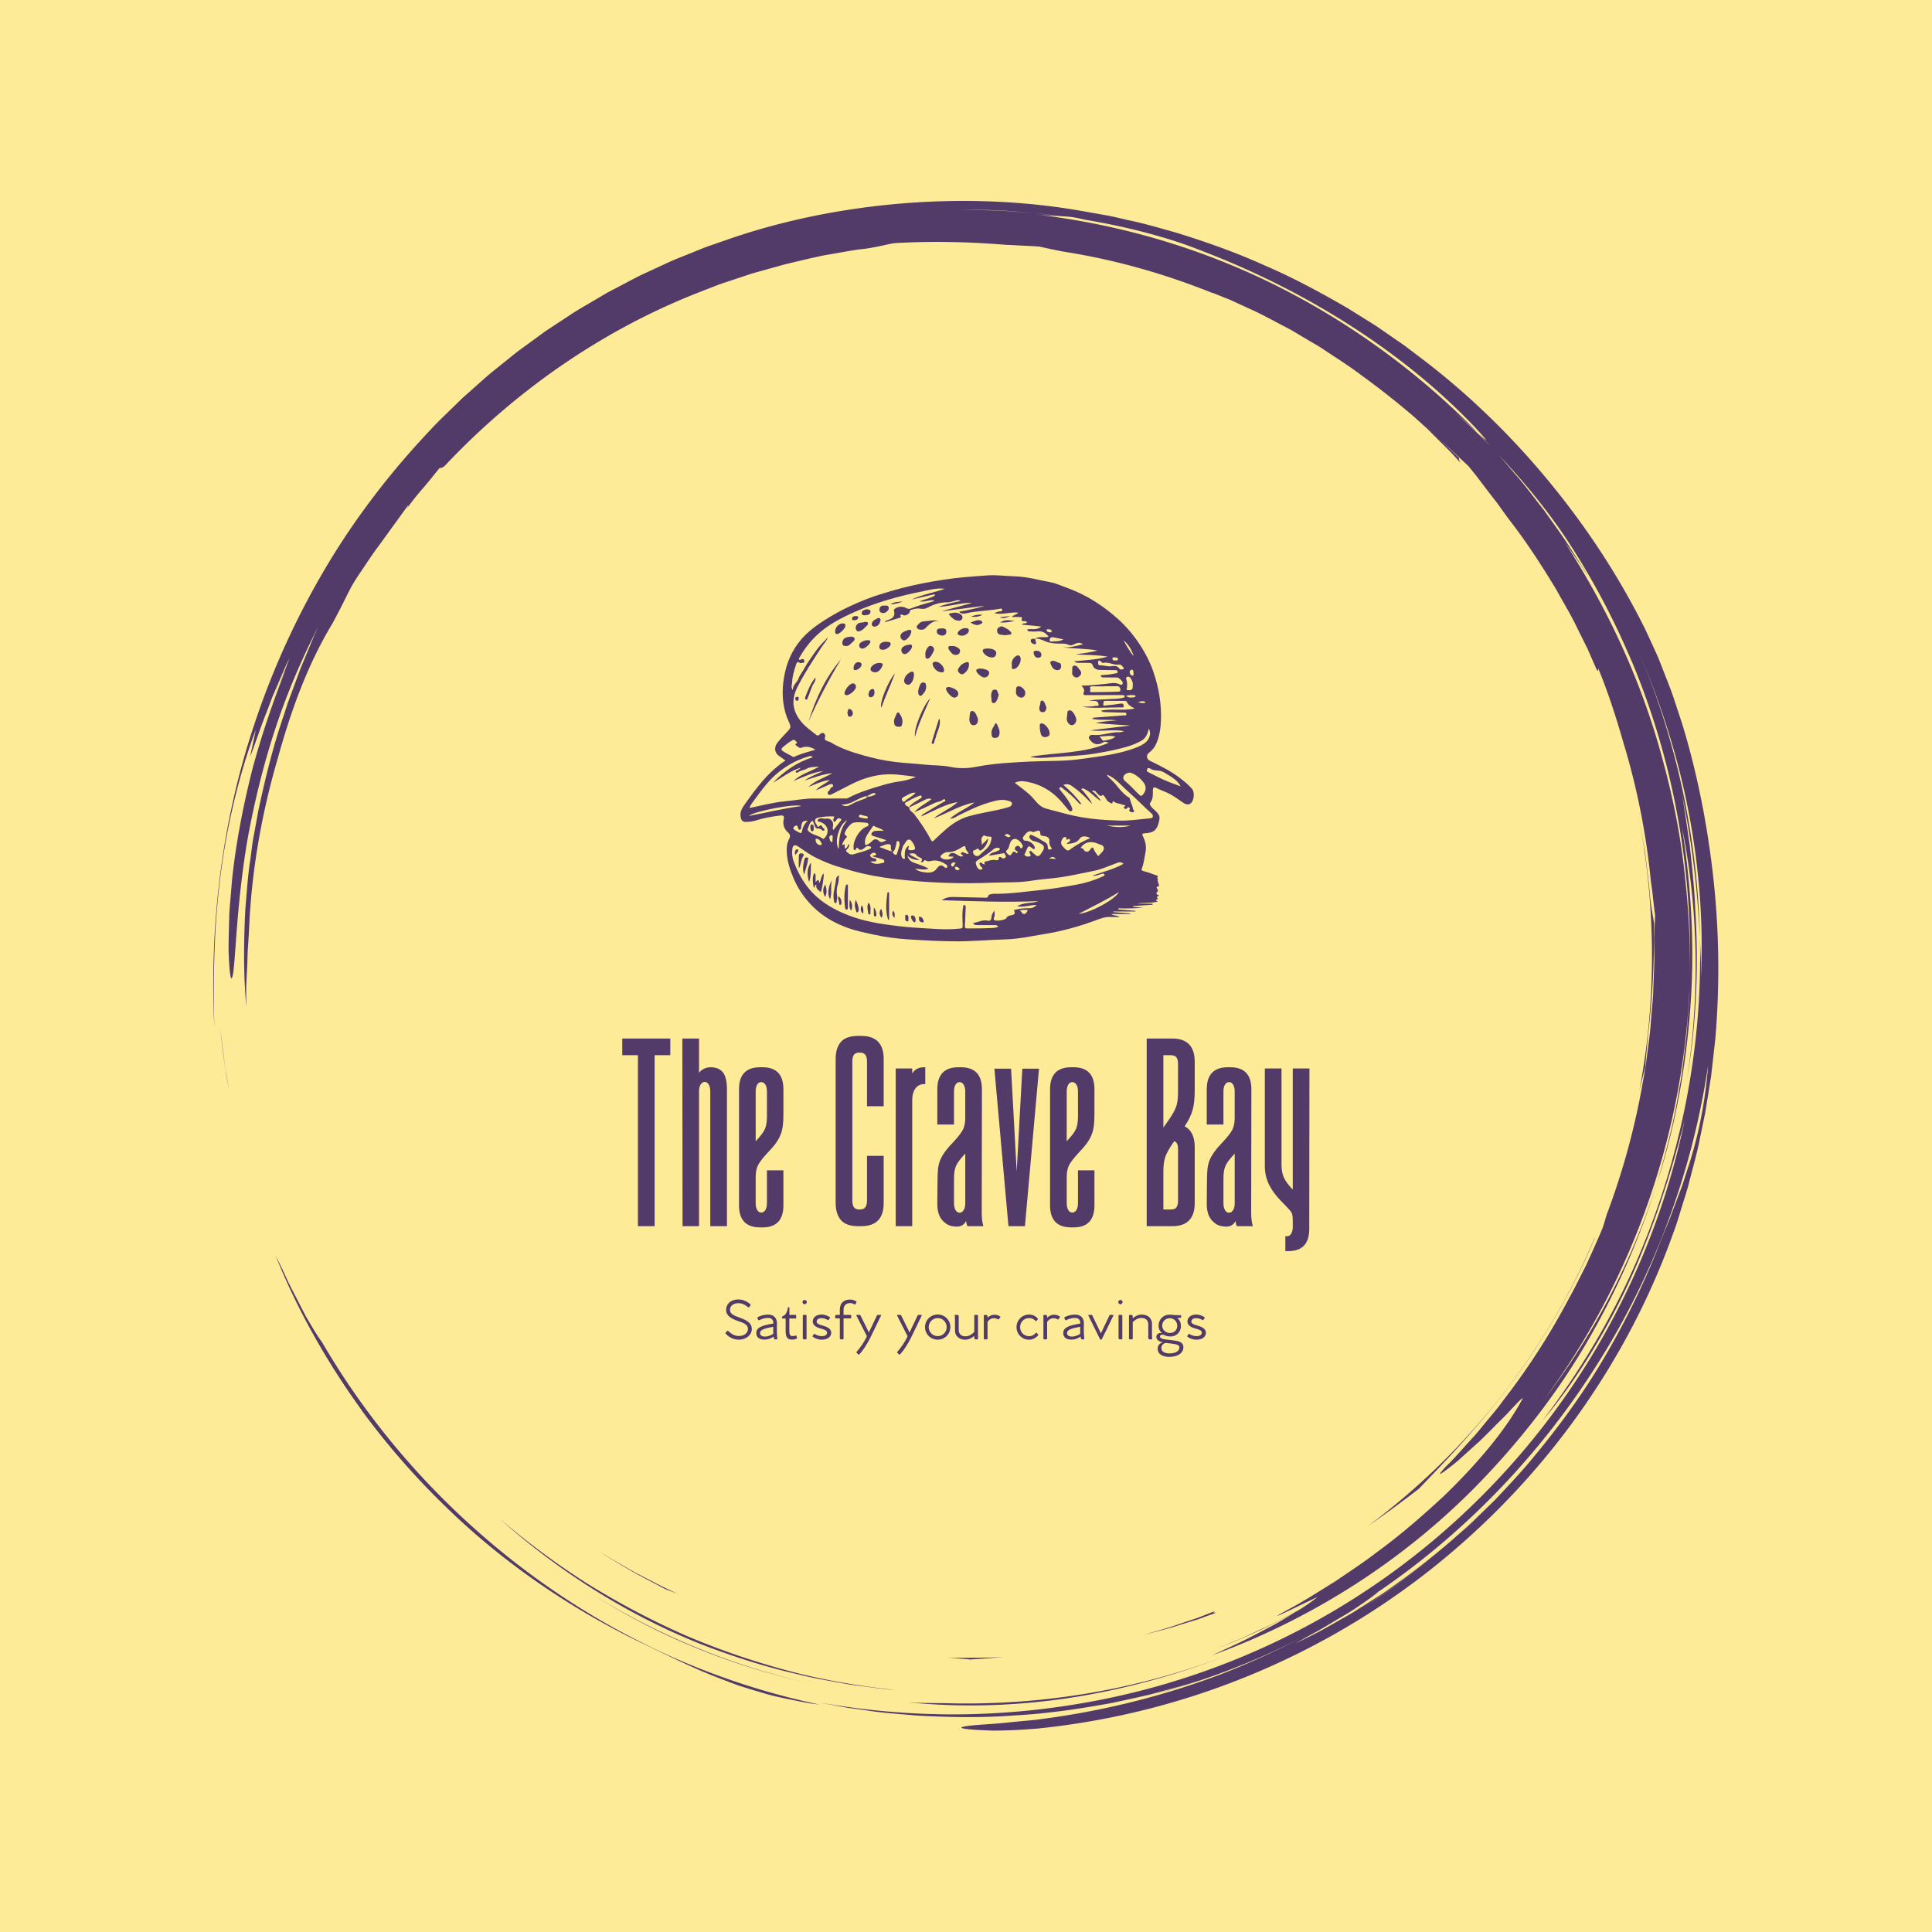 <svg viewBox="0 0 400 400" height="400" width="400" xmlns:xlink="http://www.w3.org/1999/xlink" xmlns="http://www.w3.org/2000/svg">
<rect fill="#feeb98" height="100%" width="100%" data-name="background"></rect><g transform="translate(44.156, 41.6) scale(1.675)" fill="#523a69" data-name="container"><path d="M17.914 148.907zM22.657 154.94a90.586 90.586 0 0 0 5.861 6.251c6.914 6.805 15.159 12.525 24.004 16.851 3.259 1.526 6.265 3.107 9.787 4.468.88.338 1.779.7 2.724 1.026.953.302 1.941.604 2.974.903 1.027.321 2.122.549 3.267.786 1.146.23 2.336.493 3.614.624a91.24 91.24 0 0 1-18.434-5.99 93.833 93.833 0 0 1-16.873-9.842c-10.548-7.727-19.57-17.648-26.16-28.989-.272-.339-.685-.985-1.18-1.808l-.796-1.348-.803-1.551c-.534-1.076-1.149-2.168-1.62-3.226a71.281 71.281 0 0 0-1.326-2.748c2.048 5.101 4.412 9.563 7.059 13.806a93.473 93.473 0 0 0 3.869 5.697c-.192-.259-.392-.511-.583-.771a95.012 95.012 0 0 0 4.6 5.841l.016.02zM18.039 149.078l-.125-.17.125.17zM1.335 106.042l-.483-3.875c.256 2.365.553 5.008 1.096 7.654l-.327-1.879a23.961 23.961 0 0 1-.286-1.9zM85.812 185.575c6.652.673 13.628.472 20.461-.609 6.837-1.077 13.524-2.987 19.741-5.449-11.45 4.503-23.602 6.506-35.49 6.171-1.591-.025-3.159 0-4.712-.113z" xmlns="http://www.w3.org/2000/svg"></path><path d="M46.426 171.967l-.259-.165c.087.055.172.111.259.165zM46.167 171.802zM43.653 170.135zM56.077 177.284A83.837 83.837 0 0 0 73.2 183.1c-9.688-2.21-18.805-6.109-26.774-11.133 3.06 1.947 6.277 3.749 9.651 5.317zM177.002 107.094c.098-1.58.296-3.238.346-4.027.594-5.071.77-9.401.745-13.745-.11-.783-.425-2.25-.55-3.918-.153-1.672-.378-3.309-.568-4.924-.289-1.601-.538-3.186-.854-4.74 2.275 11.617 2.237 23.279.144 34.282a94.97 94.97 0 0 1 .737-2.928z" xmlns="http://www.w3.org/2000/svg"></path><path d="M.887 83.482c.848-6.9 2.653-13.626 4.37-18.107l-.695 3.28c.429-.961 1.122-3.194 2.067-5.557l.682-1.802.753-1.747c.5-1.131.92-2.203 1.363-3.025-.303.771-.595 1.602-.947 2.436-.345.837-.732 1.687-1.101 2.542l1.514-3.409A111.863 111.863 0 0 0 4.954 69.8c-1.133 4.352-2.029 8.926-2.511 13.032-.14 1.024-.189 2.024-.28 2.978-.067.954-.183 1.864-.192 2.724-.042 1.719-.1 3.224-.071 4.428.105 2.409.25 3.61.459 2.939.411-1.333.403-8.188 1.837-16.767.767-4.276 1.868-8.966 3.362-13.561 1.483-4.599 3.427-9.058 5.44-12.992l-.592 1.292-.545 1.331-1.116 2.691-1.024 2.78-.521 1.402c-.153.476-.308.954-.461 1.434-1.32 3.807-2.307 7.816-3.167 11.857l-.559 3.052c-.205 1.014-.292 2.046-.444 3.067-.318 2.041-.434 4.097-.611 6.129-.199 4.074-.239 8.098.13 11.946-.015-.914-.03-1.726-.017-2.512l.115-2.355c.048-.809.039-1.667.115-2.65.07-.983.134-2.091.19-3.402.391-6.608 1.572-13.15 3.408-19.481 1.75-6.358 3.814-11.957 6.889-17.03l.801-1.526c.542-1.024.993-2.034 1.566-3.064.653-1.13 1.278-1.976 1.784-2.751.521-.767.963-1.441 1.469-2.095l3.682-5.082c.075-.009-.022.185-.2.473a28.962 28.962 0 0 1 1.959-2.49c.755-.875 1.488-1.803 2.109-2.569.146-.007.288-.011.623-.251 8.65-9.197 19.295-16.692 31.291-21.417l2.667-1.039 2.7-.899 1.343-.448 1.36-.38 2.71-.753c1.55-.373 3.12-.751 4.721-1.091l2.437-.426c.819-.141 1.642-.3 2.484-.378 1.674-.201 3.134-.625 3.921-.729 4.369-.249 8.73-.199 13.849.216.397.007 1.015.043 1.732.082.717.041 1.537.061 2.332.134.932.21 1.927.418 2.971.621 6.369.988 12.527 2.754 18.386 5.103l-.007-.028 2.244.894 2.29 1.058c1.571.684 3.11 1.559 4.7 2.383.798.407 1.554.904 2.338 1.354.77.474 1.576.894 2.32 1.412 1.508 1.002 3.037 1.961 4.446 3.032a99.912 99.912 0 0 1 6.6 5.198c.046.042.094.081.14.122l.042.038 1.457 1.322 1.394 1.391 1.395 1.392c.462.467.89.967 1.337 1.449-.216-.35-.208-.491-.2-.63-.689-.66-1.504-1.441-2.309-2.21 1.343 1.222 2.515 2.327 3.477 3.229.371.474.776.94 1.16 1.449l1.186 1.566 1.261 1.629 1.255 1.752c2.226 2.838 4.191 5.874 6.057 8.97.864 1.588 1.817 3.131 2.586 4.774l1.213 2.436 1.092 2.497c.314.533.192.022.231-.068 1.225 2.962 2.21 6.042 3.102 9.146a88.212 88.212 0 0 1 3.408 17.211c.225 1.378.321 2.772.52 4.153l-.123 2.924c-.001 1.103.057 2.206.01 3.311l-.128 3.326c-.016.75-.124 1.569-.187 2.459-.084.888-.128 1.846-.256 2.856l-.412 3.192c-.132 1.119-.387 2.269-.583 3.471a90.635 90.635 0 0 1-4.312 15.482c-.242.826-.427 1.486-.592 1.855-.627 1.501-1.296 2.954-1.942 4.385-.723 1.394-1.386 2.788-2.127 4.108a86.09 86.09 0 0 1-7.949 12.379c-.336.439-.649.885-.987 1.297l-.998 1.206c-.66.779-1.25 1.558-1.876 2.234-1.251 1.352-2.301 2.606-3.286 3.549-1.128 1.178-1.027 1.233-.246.665a35.07 35.07 0 0 0 1.608-1.262l2.122-1.914c.776-.677 1.519-1.441 2.235-2.161.708-.725 1.416-1.386 1.962-1.984 1.101-1.191 1.824-1.926 1.67-1.599-1.777 3.345-5.013 7.471-9.743 12.035-2.413 2.227-5.128 4.647-8.339 6.98-1.566 1.221-3.307 2.338-5.082 3.558-1.834 1.123-3.708 2.353-5.757 3.445-4.484 2.442 3.365-1.475 3.577-1.512a22.87 22.87 0 0 1-2.377 1.64c-1.478.786-2.943 1.597-4.474 2.273-.895.411-1.774.855-2.679 1.239l-2.729 1.122 1.444-.568c2.952-1.173 5.711-2.555 8.202-3.922-.936.566-1.96 1.221-3.082 1.812-1.203.622-2.448 1.302-3.697 1.909l-3.625 1.686c12.968-4.711 24.885-12.507 34.319-22.67 4.723-5.066 8.935-10.631 12.369-16.651a93.904 93.904 0 0 0 8.288-18.999c-3.154 9.93-8.071 19.052-13.981 26.765 10.744-14.507 17.15-32.293 17.999-50.636-.001 1.011-.101 2.018-.168 3.025-.083 1.007-.123 2.018-.241 3.022-.257 2.005-.441 4.021-.827 6.009-.624 4-1.636 7.931-2.782 11.815 2.262-7.021 3.613-14.424 4.145-21.869.554-7.451.092-14.947-1.057-22.211 1.974 9.622 2.301 20.524.619 31.298 1.182-6.949 1.482-14.112 1.028-21.214-.102-2.713-.422-5.407-.685-7.901-.377-2.476-.662-4.762-1.027-6.611 1.445 6.826 2.015 12.648 2.293 18.136-.267-11.977-2.748-24.112-7.62-35.511 2.659 6.191 4.842 12.851 6.175 19.698 1.34 6.84 1.897 13.838 1.58 20.57-.015-.788.018-1.575-.028-2.366l-.107-2.391c.287 10.85-1.384 21.604-4.696 31.717-1.662 5.056-3.715 9.969-6.2 14.644a95.521 95.521 0 0 1-8.56 13.316c3.673-4.29 7.551-10.354 10.646-17.015 3.081-6.675 5.368-13.894 6.941-20.199-2.314 11.322-6.907 22.494-13.571 32.471-6.646 9.985-15.351 18.764-25.423 25.502-10.06 6.759-21.474 11.437-33.187 13.748a94.608 94.608 0 0 1-17.657 1.809 94.462 94.462 0 0 1-17.361-1.515l3.005.571c1.002.19 2.018.295 3.026.445 2.016.324 4.055.446 6.087.633 4.073.229 8.168.306 12.25-.005 4.089-.217 8.152-.827 12.196-1.572 2.006-.456 4.036-.829 6.017-1.414.994-.278 2-.521 2.987-.83l2.955-.958c-1.492.462-3.062 1.074-4.739 1.523l-2.101.618a91.772 91.772 0 0 0 12.91-4.496 89.46 89.46 0 0 0 5.651-2.705 96.653 96.653 0 0 1-10.714 4.872 98.407 98.407 0 0 1-21.66 5.382c-1.11.176-2.122.231-3.029.326l-2.428.24c-1.429.113-2.484.164-3.222.245-1.477.147-1.687.284-1.099.397.587.113 1.971.203 3.673.251 1.697-.01 3.71-.101 5.541-.268 18.397-1.887 35.288-9.107 48.824-19.916 13.545-10.811 23.919-25.172 29.701-41.467.363-.946.642-1.922.944-2.89.293-.971.617-1.932.882-2.912.491-1.97 1.072-3.917 1.448-5.917l.619-2.985.487-3.012.241-1.507.172-1.517.342-3.034c.698-8.114.422-16.315-.812-24.363-.66-4.554-1.82-9.961-3.315-14.777l-1.15-3.484c-.4-1.107-.825-2.151-1.203-3.133l-.557-1.415-.571-1.271-.981-2.124c-3.134-6.359-7.072-12.424-11.682-18.065-4.605-5.643-9.896-10.868-15.861-15.418l-2.244-1.703-2.327-1.608-1.166-.806-1.203-.756-2.417-1.508c-3.295-1.904-6.67-3.739-10.228-5.261-3.521-1.598-7.206-2.895-10.957-4.055-1.895-.52-3.781-1.1-5.724-1.499-.968-.209-1.928-.463-2.907-.638l-2.944-.521C100.363.01 93.04-.285 85.724.265 78.412.83 71.069 2.218 64.028 4.614l-2.635.913c-.881.297-1.73.682-2.597 1.019-.858.359-1.735.673-2.577 1.069l-2.532 1.173c-.852.376-1.675.808-2.496 1.245l-2.469 1.297-2.402 1.412c-.8.472-1.606.933-2.372 1.458l-2.324 1.528c-.782.497-1.506 1.078-2.261 1.612-.741.554-1.51 1.07-2.226 1.654l-2.157 1.737c-.729.565-1.417 1.178-2.103 1.792l-2.063 1.83-1.971 1.919c-.656.639-1.319 1.271-1.93 1.951-5.031 5.298-9.451 11.078-13.066 17.194A99.518 99.518 0 0 0 5.18 64.379C.805 77.299-.45 90.402.134 102.237c-.126-4.872-.147-11.859.753-18.755zm141.132 90.446a96.807 96.807 0 0 0 8.765-6.389c-2.84 2.339-5.758 4.499-8.765 6.389zm40.217-54.282c-.299.901-.552 1.791-.882 2.641l-.957 2.523-.466 1.248-.513 1.231a108.54 108.54 0 0 0-.997 2.501 97.307 97.307 0 0 1-6.587 13.35c-2.521 4.275-5.443 8.281-8.565 12.04-1.542 1.899-3.222 3.66-4.874 5.421l-2.581 2.523c-.847.848-1.774 1.604-2.652 2.404-.736.64-1.478 1.266-2.225 1.882a90.696 90.696 0 0 0 7.896-7.312 89.808 89.808 0 0 1-11.689 10.188c-1.036.722-2.037 1.496-3.113 2.176l-3.247 2.069-3.43 1.949c-1.167.648-2.399 1.224-3.634 1.855a74.206 74.206 0 0 1 2.685-1.508c1.021-.567 2.092-1.237 3.138-1.85 1.054-.601 2.012-1.261 2.808-1.813.796-.552 1.42-1.01 1.745-1.306-.464.315-.936.617-1.406.924a92.477 92.477 0 0 0 1.507-1.015c-.021.023-.065.059-.101.091 10.932-7.466 20.245-17.277 27.223-28.462 7.009-11.175 11.57-23.781 13.46-36.601-.41 5.142-1.352 9.248-2.543 12.851zm-6.654-65.352zm-8.448-12.698a92.37 92.37 0 0 1 7.773 14.352c.25.549.486 1.106.719 1.664 4.963 12.154 7.221 25.192 6.89 38.036.084-4.25-.198-8.498-.669-12.71-.533-4.854-1.518-9.65-2.824-14.341-2.562-9.407-6.723-18.323-12.005-26.451.485.67.996 1.396 1.525 2.166a32.826 32.826 0 0 1 1.59 2.463l-.638-1.109-.689-1.079-1.378-2.156c-.938-1.424-1.955-2.796-2.934-4.192-1.062-1.334-2.069-2.712-3.174-4.011-.836-.953-1.637-1.938-2.485-2.879 2.992 3.155 5.801 6.54 8.299 10.247zM96.886 1.152c1.467.078 2.937.221 4.407.331 1.204.101 2.402.279 3.588.413.356.015.732.039 1.204.092.471.065 1.034.186 1.769.354 5.469.912 10.459 2.283 14.001 3.699 6.798 2.573 13.123 5.774 18.86 9.471 5.739 3.69 10.889 7.887 15.246 12.471 2.008 2.179 1.422 1.704.315.646l1.662 1.764c-.736-.734-1.459-1.478-2.206-2.196l-2.301-2.09c.56.49 1.918 1.663 2.845 2.522-7.389-7.539-16.026-13.799-25.375-18.404-9.356-4.603-19.431-7.446-29.502-8.581 1.618.18 2.412.22 3.168.24-1.085-.127-2.173-.301-3.274-.401-1.479-.097-2.955-.229-4.423-.301l-4.36-.103c1.444-.001 2.907.039 4.376.073z" xmlns="http://www.w3.org/2000/svg"></path><path d="M115.942 184.69l.426-.125c-.446.12-.885.252-1.334.366.304-.076.609-.15.908-.241zM160.424 146.151c4.235-5.587 7.977-12.263 10.366-18.014l-.029.006c-6.061 14.322-15.892 26.66-28.16 35.744a159.12 159.12 0 0 0 6.418-4.703c2.698-2.82 7.213-7.406 11.405-13.033zM35.35 162.846c7.172 6.412 15.821 11.992 25.448 15.751 3.754 1.413 7.585 2.651 11.503 3.523 1.944.502 3.929.812 5.899 1.181.987.175 1.987.272 2.979.412.994.129 1.986.275 2.987.333-4.519-.501-9.005-1.251-13.372-2.44-4.364-1.185-8.642-2.65-12.769-4.449a97.4 97.4 0 0 1-11.894-6.314c-3.786-2.408-7.376-5.097-10.781-7.997zM123.877 174.277l-2.219.871-2.266.756c-1.5.54-3.047.944-4.59 1.373 1.551-.39 3.111-.754 4.624-1.254l2.283-.698 2.23-.815c-.086-.044-.594.055-.062-.233zM97.683 179.965c-1.16.099-2.326.09-3.494.102-1.168.014-2.338.039-3.509-.038l1.576.148c.482.031.916.068 1.295.113 1.381-.118 2.752-.151 4.132-.325zM51.441 169.209c1.341.787 2.765 1.48 4.178 2.244.354.194.996.415 1.801.709-1.721-.739-3.37-1.655-5.046-2.505-.83-.441-1.629-.935-2.443-1.395-.812-.464-1.621-.927-2.389-1.445l.937.626.977.584 1.985 1.182z" xmlns="http://www.w3.org/2000/svg"></path></g><g transform="translate(152.731, 109.494) scale(0.095)" fill="#523a69" data-name="icon">
  <g><path d="M990.145,566.62c-7.545-8.899-16.669-16.125-25.857-23.249   c-20.263-15.711-43.172-26.802-66.019-38.025   c-7.674-3.77-8.448-12.434-1.828-17.407c6.499-4.883,11.717-11.094,15.08-18.36   c7.427-16.047,10.123-33.271,10.855-50.807   c1.523-36.476-4.43-71.749-16.122-106.32   c-6.794-20.088-16.238-38.933-27.455-56.507   c-14.594-22.865-32.088-43.775-52.641-61.875   c-19.543-17.211-40.592-32.316-63.264-45.022   c-17.419-9.762-35.972-17.359-54.696-24.118   c-8.369-3.021-16.697-6.792-25.56-8.424c-25.958-4.779-51.396-12.229-78.131-12.989   c-20.133-0.572-40.154-3.502-60.421-2.046   c-31.697,2.278-63.315,4.364-94.846,9.226   c-30.205,4.658-60.053,10.298-89.635,17.835   c-16.005,4.078-31.717,8.96-47.506,13.739   c-24.16,7.313-47.349,16.842-70.036,27.546   c-18.292,8.63-35.976,18.58-53.108,29.468   c-18.56,11.794-36.079,24.959-50.422,41.578   c-20.671,23.953-32.522,51.998-37.671,83.421   c-4.822,29.429-3.865,57.846,6.276,86.066c1.962,5.46,4.757,10.483,6.718,15.919   c1.884,5.224,0.816,8.418-2.651,12.347c-8.299,9.406-17.498,17.971-25.059,28.093   c-6.8,9.103-6.069,20.651,2.937,27.424c4.725,3.553,9.64,6.856,15.114,10.728   c-8.88,5.53-16.072,11.551-23.21,17.705   c-26.064,22.47-45.753,50.322-65.639,77.915   C9.988,607.916,4.691,616.272,6.298,626.87c1.12,7.383,3.51,12.073,11.901,11.806   c6.999-0.222,13.714-0.668,20.608-2.878c17.443-5.592,35.484-8.916,53.688-11.018   c5.247-0.606,9.724-0.268,7.85,7.954c-2.553,11.202,0.674,21.582,9.575,29.189   c5.092,4.352,4.833,9.122,2.265,13.762c-4.745,8.571-5.562,17.784-5.298,27.076   c0.596,20.905,7.091,40.602,15.189,59.483c9.806,22.865,23.818,43.053,41.681,60.847   c22.411,22.325,49.086,37.013,78.378,47.379   c17.182,6.08,35.116,9.553,52.954,13.516c24.885,5.529,50.104,8.924,75.167,10.563   c35.582,2.328,71.294,4.3,107.056,4.379   c34.599,0.076,69.019-3.188,103.561-4.109c19.77-0.527,39.651-3.246,59.118-6.91   c18.277-3.44,36.71-5.912,54.947-9.801   c28.47-6.071,56.216-14.18,83.408-24.281   c11.51-4.275,22.686-8.911,35.348-7.953c5.895,0.446,11.851,0.076,18.93,0.076   c-6.449-4.434-13.323-2.195-18.676-6.525c13.882,0,27.765,0,41.647,0   c0.011-0.48,0.023-0.96,0.034-1.44c-12.318-0.913-24.635-1.826-36.953-2.739   c0.011-0.459,0.021-0.919,0.032-1.378c15.958,0,31.916,0,47.873,0   c0.018-0.483,0.037-0.966,0.056-1.449c-12.354-0.969-24.708-1.939-37.063-2.908   c0.045-0.848,0.089-1.696,0.134-2.544c18.006,0.637,35.967,0.197,53.937-1.438   c-7.352-0.614-14.703-1.227-22.054-1.841c0.046-0.535,0.091-1.07,0.137-1.606   c14.154-0.964,28.309-1.929,42.463-2.893c-0.018-0.784-0.037-1.569-0.055-2.353   c-11.209,0-22.419,0-33.628,0c14.871-2.73,29.935-0.487,45.122-4.623   c-1.741-1.979-7.88-1.98-2.1-4.439c3.794-1.615,2.499-1.087,0.723-3.56   c-2.636-3.671,2.809-2.875,4.167-5.28c-3.933-1.403-8.665-3.676-3.823-8.099   c4.939-4.511-4.782-7.287-0.423-10.946c0.611-0.513,1.659-0.501,2.502-0.743   c1.789-0.515,1.725-1.449,1.433-3.232c-0.748-4.567-4.67-8.799-1.701-13.809   c-5.873-0.279,2.425-4.926-2.1-6.31c-9.487-2.902-18.572-7.364-28.197-9.47   c-5.739-1.256-6.945-2.523-4.858-7.705c4.16-10.33,4.936-21.485,7.249-32.251   c2.436-11.336,1.1-22.699-3.963-33.328c-4.335-9.101-4.442-9.017,6.104-9.869   c11.537-0.932,20.558-4.022,25.035-17.038c5.89-17.124,5.803-21.835-7.853-34.053   c-2.333-2.087-4.871-4.105-6.627-6.632c-1.709-2.459-4.415-5.48-1.992-8.655   c6.41-8.397,5.679-18.083,5.626-27.686c-0.026-4.786,2.731-7.005,6.619-4.923   c10.753,5.758,22.539,9.074,33.176,15.225   c9.816,5.677,18.772,12.483,28.192,18.659c4.628,3.034,9.989,3.287,13.914,0.569   C994.759,593.083,996.477,574.088,990.145,566.62z M889.332,377.912   c-6.241,4.519-12.335-0.64-18.075,0.65   C876.993,376.042,882.785,373.592,889.332,377.912z M867.008,364.634   c-0.037,0.812-1.347,2.18-2.162,2.245c-5.88,0.468-12.008,2.373-18.71-2.941   c6.906-1.986,12.332-1.813,17.763-1.465   C865.333,362.565,867.093,362.774,867.008,364.634z M860.164,319.841   c-3.885-0.481-5.701-4.192-5.95-7.692c-0.191-2.683,2.197-5.417,4.901-5.163   c4.758,0.446,2.458,5.031,3.667,7.486   C861.93,316.552,864.145,320.334,860.164,319.841z M856.454,325.516   c2.82,4.737,5.273,9.793,4.596,14.146c-0.194,3.554,0.133,5.737-0.5,7.594   c-1.718,5.04-6.089,4.585-10.186,4.237c-5.018-0.426-1.908-3.789-1.876-5.84   c0.085-5.488,0.845-10.937-1.207-16.341c-0.863-2.273-1.703-5.458,1.64-6.785   C852.105,321.264,854.976,323.034,856.454,325.516z M863.199,277.318   c-1.789-2.031-3.841-3.887-5.322-6.122c-6.034-9.107-11.894-18.33-16.882-28.132   C852.118,251.915,858.49,263.993,863.199,277.318z M841.282,302.802   c0.096,2.124-0.548,3.099-1.829,3.264c-2.581,0.332-5.934,1.196-7.394-1.164   c-4.699-7.592-11.95-6.215-18.616-5.451c-8.04,0.922-15.53-2.326-23.427-1.998   c-2.504,0.104-4.523-1.529-4.552-4.301c-0.02-1.93-0.046-4.634,1.107-5.622   c1.775-1.523,3.702,0.477,5.209,1.834c1.515,1.365,2.988,3.288,5.172,2.777   c11.646-2.73,22.052,5.403,33.64,3.606   C836.287,294.864,838.249,300.266,841.282,302.802z M822.06,280.14   c2.773,0.228,6.481-0.063,6.627,3.786c0.154,4.033-3.621,2.434-5.461,2.894   c-3.384,0.18-6.591,0.284-6.393-3.941   C816.988,279.568,819.82,279.956,822.06,280.14z M687.541,236.289   c7.003,1.15,13.927,2.777,22.336,4.499c-8.172,5.113-15.884,3.854-23.135,4.621   c-2.42,0.256-6.788,1.378-6.887-2.869   C679.753,238.134,682.992,235.542,687.541,236.289z M678.132,218.849   c2.416,0.188,5.697,0.718,6.245,3.977c0.443,2.629-2.504,2.63-4.446,2.635   c-3.07,0.008-6.137-1.16-6.7-4.215   C672.701,218.361,675.65,218.882,678.132,218.849z M118.724,333.848   c0.338-12.912,4.338-25.141,8.237-37.296c1.166-3.635,2.722-9.147,8.718-4.219   c0.543,0.446,1.782,0.408,2.548,0.15c2.314-0.776,5.709,0.764,6.739-2.733   c0.387-1.312,0.482-3.246-0.219-4.24c-1.881-2.665-4.57-1.844-7.056-0.716   c-1.316,0.597-2.719,1.653-3.86,0.074c-0.957-1.323-0.195-2.666,0.57-4.011   c10.718-18.84,23.529-35.803,39.667-50.621   c23.891-21.936,52.124-36.429,81.195-49.287   c21.894-9.684,44.52-18.068,67.435-24.994   c25.809-7.801,52.127-14.227,78.574-19.494   c16.359-3.258,32.759-8.128,50.102-5.798   c-23.926,8.345-49.242,12.382-72.435,23.331   c16.667-3.825,33.334-7.651,50.001-11.476c0.257,0.878,0.514,1.756,0.771,2.634   c-9.666,6.396-21.481,7.977-33.498,12.769c11.738,2.4,21.284-3.908,31.434-2.104   c-0.162,0.891-0.146,1.827-0.371,1.889c-17.035,4.7-34.018,9.557-50.501,15.997   c-3.565,1.393-6.683,0.59-9.969-1.275c-7.788-4.419-17.642-3.332-24.568,1.914   c-1.434,1.086-2.117,2.283-1.768,3.512c4.467,15.745-7.002,18.868-17.724,22.671   c-0.739,0.262-1.273,1.101-1.517,2.876c10.96-3.3,21.93-6.564,32.871-9.925   c2.695-0.828,1.002-2.406,0.71-4.051c-0.638-3.585,2.38-3.025,3.856-2.1   c5.769,3.618,15.657-0.732,16.809-7.951c0.305-1.912,1.162-2.541,2.441-2.891   c6.354-1.738,12.779-3.893,19.418-2.57c5.741,1.144,11.264,0.627,16.164-2.008   c13.301-7.15,26.938-11.875,42.424-11.672c7.312,0.096,14.677-2.865,21.991-4.561   c2.059-0.478,3.988-0.83,7.858,1.58c-17.057,3.174-32.241,7.221-48.778,12.588   c25.774-0.5,49.1-9.076,73.201-8.691c0.177,1.277-65.31,17.513-65.125,18.636   c30.578-4.022,61.157-8.045,91.735-12.067c0.203,1.415-35.682,9.956-54.416,12.905   c4.073,4.379,8.857,4.873,14.131,3.634c24.746-5.816,50.303-5.591,75.209-10.159   c2.299-0.422,4.287-0.828,4.775,1.896c0.46,2.571-1.373,3.591-3.743,3.706   c-4.693,0.227-8.914,1.792-13.363,4.078c17.193,4.101,33.723-2.939,52.13-1.252   c-4.856,5.669-10.635,4.522-14.12,9.585c5.845,0,11.7-0.223,17.53,0.067   c5.086,0.253,5.52,0.928,3.802,5.446c-1.069,2.812,0.806,2.788,2.362,3.308   c3.085,1.033,7.102-0.829,9.414,2.911c-2.647,3.925-8.281-0.058-11.201,4.921   c13.767,1.307,27.063,2.57,42.097,3.998c-10.142,9.508-20.941,4.053-30.289,6.356   c0.676,4.453,3.681,4.458,6.666,4.473c4.688,0.024,9.445,0.557,14.049-0.055   c10.81-1.436,19.21,2.026,25.726,11.495c-9.599,2.906-20.252-1.712-29.051,4.316   c7.363-0.805,14.346,2.209,20.336,4.981c9.727,4.502,19.442,5.412,29.632,5.699   c7.802,0.22,15.616-0.796,23.207,2.883c4.735,2.295,9.712-0.572,14.236-2.615   c5.683-2.565,11.175-2.645,16.722,1.11c-15.573,4.189-31.096,8.427-47.747,6.509   c26.492,3.404,53.217,2.601,79.513,7.19c-16.029,4.216-32.196,6.337-48.576,8.556   c23.588,1.294,47.177,0.893,70.644,4.759   c-23.677,6.866-48.166,7.766-73.583,10.136c5.528,3.352,5.527,3.424,9.214,3.47   c7.03,0.088,14.062,0.14,21.092,0.099c5.041-0.029,8.904-0.2,11.093,6.593   c1.8,5.586,8.22,8.676,14.966,8.732c10.836,0.09,21.671,0.255,32.505,0.472   c2.544,0.051,5.848-0.395,6.169,3.269c0.335,3.835-3.083,3.415-5.55,3.993   c-10.261,2.405-20.756,2.97-31.304,3.832c0.613,5.328,4.479,4.792,7.923,4.813   c9.082,0.056,18.165-0.004,27.246,0.076c4.353,0.038,13.053,7.97,12.967,12.048   c-0.077,3.663-3.646,4.603-5.666,3.479c-10.958-6.095-22.11-2.459-33.229-1.419   c-16.555,1.549-33.061,3.695-51.394,3.605c4.879,4.224,7.191,9.678,5.698,13.332   c-3.506,8.585,2.132,7.339,6.512,7.354c23.73,0.082,47.462-0.035,71.192-0.081   c2.342-0.005,4.69-0.1,7.022,0.052c1.72,0.112,3.772,0.294,3.961,2.571   c0.187,2.248-1.776,2.81-3.45,3.273c-9.408,2.601-19.164,2.034-28.749,2.811   c-14.534,1.178-29.208,0.446-45.9,3.323c6.128,0.367,10.068,0.55,13.999,0.852   c4.65,0.358,6.95,3.945,7.308,7.605c0.479,4.896-4.26,2.436-6.565,3.014   c-9.423,2.362-19.195,0.896-28.773,2.303c14.92,1.931,29.871,2.226,44.888,1.706   c13.164-0.456,26.347-0.337,39.518-0.64c2.548-0.059,6.592,1.046,5.657-4.037   c-0.714-3.881-2.784-4.858-6.965-4.161c-10.66,1.778-21.433,2.928-32.195,3.98   c-1.84,0.18-6.295,2.097-5.187-2.807c0.603-2.667-1.092-7.433,4.967-7.297   c14.055,0.316,28.121,0.06,42.182,0.176c1.297,0.011,3.361,0.693,3.755,1.621   c3.313,7.81,10.209,11.149,17.559,14.894   c-24.338,5.722-49.249-0.32-73.607,4.701c4.23,3.083,4.231,3.06,8.857,3.195   c12.882,0.377,25.765,0.721,38.643,1.205c3.014,0.113,7.76-1.077,7.875,3.219   c0.107,3.947-4.512,2.539-7.153,2.753c-20.373,1.647-40.758,3.141-61.137,4.712   c-1.94,0.149-4.124-0.248-6.327,2.974c18.523,3.303,36.589,0.982,54.517,3.01   c-15.968,1.296-31.888,2.541-47.553,5.948c25.067,2.747,75.502,4.67,75.569,5.556   c-28.448,3.406-56.896,6.812-86.736,10.384   c25.509,2.923,49.699-2.755,74.131,1.729c-3.195,0.825-6.423,2.47-9.578,2.341   c-19.963-0.814-38.931,8.139-59.057,5.81c-2.98-0.345-6.663,0.664-8.127,4.008   c-1.53,3.498,1.572,6.099,3.261,8.269c7.211,9.263,17.175,10.587,27.466,4.058   c4.291-2.723,8.125-0.509,12.286,0.843   c-54.661,24.019-114.192,20.78-171.397,30.497   c15.577,3.896,31.212,2.342,46.785,1.109c32.011-2.536,64.147-2.906,96.002-8.284   c23.54-3.974,46.925-8.321,69.756-15.119c10.462-3.115,20.764-7.476,30.304-12.776   c9.216-5.12,13.194-14.969,15.871-26.069   c6.148,10.333,1.396,23.996-9.337,31.719c-9.845,7.084-21.314,10.773-32.51,14.398   c-14.553,4.712-29.64,8.055-44.713,10.807   c-20.824,3.802-41.876,6.322-62.841,9.302   c-36.103,5.131-72.372,3.543-108.539,5.331   c-39.289,1.943-78.724,3.811-117.594,11.365   c-18.751,3.644-37.831,4.338-56.823,0.321c-18.097-3.827-36.646-2.967-54.935-4.895   c-22.608-2.384-45.305-3.331-67.936-6.189   c-22.948-2.898-45.387-7.953-67.284-14.138   c-24.341-6.875-48.8-14.877-70.793-28.331c-2.167-1.326-4.931-1.638-7.323-2.646   c-3.688-1.553-7.011-3.45-5.075-8.462c1.346-3.484,0.072-6.734-2.588-8.48   c-3.031-1.99-6.369-0.293-8.681,2.154c-2.339,2.476-4.656,3.704-7.559,1.369   c-11.666-9.381-24.153-17.688-33.708-29.644   c-18.875-23.616-21.321-47.454-7.365-75.097   c15.379-30.461,34.127-58.633,52.697-86.999   c4.499-6.872,10.431-12.864,13.619-20.969c-6.326,6.637-13.016,12.97-18.875,19.997   c-5.904,7.081-11.142,14.741-16.379,22.35c-5.398,7.843-11.081,15.597-15.461,24.004   c-4.244,8.147-10.429,14.999-13.682,23.921   c-3.064,8.405-12.489,13.685-12.337,24.423   C115.259,344.967,118.58,339.345,118.724,333.848z M768.296,346.993   c-1.873-2.405,1.204-3.757,3.851-3.756c9.356,0.003,18.712,0.001,28.068,0.001   c0-0.096,0-0.193,0-0.289c8.478,0,16.979,0.376,25.427-0.127   c6.03-0.359,8.044,3.321,8.552,7.74c0.544,4.734-4.554,4.206-6.928,4.295   c-18.686,0.701-37.393,1.138-56.091,1.06   C764.314,355.888,770.603,349.956,768.296,346.993z M823.252,452.828   c-8.341,6.664-16.64,7.162-24.457,8.697c-5.515,1.083-5.131-5.471-10.527-8.832   C800.83,452.227,811.085,449.46,823.252,452.828z M882.812,579.623   c-3.176,3.67-5.391,2.092-7.936-0.319c-10.441-9.892-19.729-20.96-31.004-30.021   c-3.014-2.422-4.645-6.365-2.791-10.118c2.495-5.051,7.229-7.302,13.385-8.002   c10.012,2.284,18.132,8.51,25.486,15.979c1.001,1.017,1.752,2.275,2.702,3.347   C891.278,560.23,891.185,569.946,882.812,579.623z M607.437,701.837   c1.711,1.043,4.423,1.279,2.14,4.074c-1.746,2.137-2.561,0.178-3.94-0.94   c-3.893-3.156-6.459-0.463-8.258,2.76c-1.927,3.451-4.286,5.18-7.485,2.088   c-2.695-2.605-7.681-5.79-2.986-9.886c4.211-3.675,4.579-8.38,5.912-12.864   c3.773-12.698,13.183-15.167,22.513-5.497c2.577,2.671,4.427,6.044,5.968,8.198   c0.647,3.697-1.278,4.96-2.817,6.094c-2.729,2.011-2.278-1.143-3.107-2.22   c-3.036-3.943-6.785-3.525-9.705-0.499   C602.677,696.249,603.876,699.666,607.437,701.837z M538.086,729.1   c1.047,3.855-2.612,1.419-4.471,0.621c-1.86-0.799-3.131-4.394-5.779-1.712   c-2.306,2.335,0.408,4.296,1.142,6.296c1.003,2.733,7.451,4.919,2.735,7.816   c-3.466,2.129-8.205-0.916-10.292-5.614c-4.433-9.977-3.653-11.305,5.79-17.05   c10.431-6.346,20.675-13.062,30.035-21.011c1.723-1.463,3.948-2.842,6.104-3.162   c2.754-0.409,6.872-0.871,7.777,2.26c0.913,3.159-3.187,3.17-5.304,4.492   c-5.517,3.444-13.605,1.881-18.222,10.457c10.484-1.826,19.777-3.445,29.072-5.062   c2.248-0.391,4.839-1.546,5.878,1.715c0.748,2.349,3.235,4.813,0.787,7.272   c-2.001,2.009-5.259,2.52-7.291,0.901c-4.48-3.571-6.759-3.905-7.559,2.694   c-0.298,2.459-3.109,2.305-5.146,1.896c-7.502-1.506-14.492,0.899-21.555,2.704   C539.641,725.159,536.725,724.088,538.086,729.1z M545.621,674.41   c-4.646,6.248-9.971,10.147-14.454,15.135c2.975-5.435-2.404-11.852,1.23-17.138   c2.14-3.112,3.937-6.007,8.266-2.909c1.062,0.76,2.754,0.766,4.175,0.876   c10.73,0.827,8.97,0.463,7.067,10.16   c-2.908,14.82-15.44,20.583-24.108,29.908   c-4.73,5.089-12.461,2.494-14.608-4.049c-0.78-2.377-0.304-6.055,1.865-5.848   c3.995,0.381,7.125-7.288,11-1.311c1.261,1.946,1.624,2.305,3.696,1.511   C536.746,698.061,546.207,683.894,545.621,674.41z M581.164,668.158   c5.899-4.461,5.899-4.461,14.017,1.271   C590.97,672.94,590.97,672.94,581.164,668.158z M589.43,606.718   c-28.394,8.447-58.035,11.547-86.447,19.793   c-18.556,5.385-34.673,15.75-49.23,28.332   c-9.055,7.827-17.643,16.195-26.414,24.348c-2.878,2.676-4.101,2.433-6.172-1.467   c-10.601-19.961-23.115-38.707-36.935-56.623   c-3.504-4.543-10.771-6.546-10.139-14.053   c11.587-5.611,23.227-11.115,34.718-16.913c3.795-1.915,7.422-3.163,13.912-1.391   c-12.415,10.391-26.758,15.884-38.093,29.22   c16.228-7.412,30.413-13.51,44.219-20.37   c6.185-3.073,13.725-2.517,19.042-7.756c1.309-1.29,3.603-0.708,4.422,1.19   c1.331,3.081-1.479,2.703-3.155,3.683c-15.28,8.94-30.455,18.061-45.6,27.229   c-1.123,0.68-1.777,2.135-3.938,4.848   c27.53-11.702,51.782-26.576,79.962-31.552   c-15.552,14.682-36.056,21.854-52.13,35.645   c29.787-11.038,56.889-28.826,88.606-34.685   c-16.258,13.425-36.444,20.386-53.393,35.142   c8.771,0.321,14.091-4.64,19.744-7.411c21.891-10.73,43.872-21.392,67.279-28.028   c12.891-3.655,26.598-7.853,40.442-3.141c3.121,1.062,7.68,1.74,7.62,6.087   C597.686,603.636,593.401,605.537,589.43,606.718z M491.245,713.364   c-6.106,2.207-10.138-1.619-14.583-4.224c-8.278-4.851-14.473-3.333-17.636,4.594   c4.074,0.358,8.023,0.705,12.092,1.063c-6.06,6.809-20.722,7.894-27.394,2.263   c-2.949-2.489-1.718-4.312,0.467-6.438c3.924-3.817,9.408-6.473,13.921-6.249   c12.378,0.616,21.867-5.328,31.543-11.156c4.009-2.415,6.915-2.934,7.072,2.435   c0.159,5.438,6.138,7.616,6.221,13.099c-2.388-0.642-4.643-1.083-6.775-1.861   c-2.953-1.078-6.537-3.768-8.847-1.039   C484.202,709.543,490.825,710.238,491.245,713.364z M475.435,736.225   c1.68-0.401,7.836,3.067,8.061,4.79c-0.204,1.852-1.993,2.322-3.579,2.719   c-3.632,0.908-5.299-1.608-6.457-4.335   C472.818,737.884,473.771,736.623,475.435,736.225z M467.458,735.79   c-2.174-0.575-3.061-4.726-2.019-5.954c2.434-2.866,6.158-3.745,10.515-1.303   C470.857,728.682,473.129,737.29,467.458,735.79z M383.329,727.339   c-8.165-3.134-11.403-8.504-13.766-15.617c7.23,7.96,16.686,9.532,26.45,10.494   c-5.965-6.058-15.156-6.831-22.373-14.172c7.29-0.926,12.639-2.495,16.641,3.941   c1.093,1.757,3.673,2.801,5.776,3.676c5.264,2.189,8.126,4.95,2.92,10   c5.872,3.786,6.981-5.359,9.747-3.558c4.228,2.753,7.616,2.889,12.195,1.73   c12.338-3.124,23.249,0.942,33.401,7.793c2.154,1.453,3.647,3.563,2.197,5.821   c-1.731,2.695-4.63,1.181-6.104-0.306c-7.087-7.144-12.445-2.523-16.416,2.997   c-5.091,7.077-12.13,9.281-19.715,8.959c-9.693-0.411-19.411-2.102-27.796-8.034   c9.713-0.589,19.185,3.596,29.486-0.427   C405.302,734.088,393.956,731.419,383.329,727.339z M363.62,718.843   c-2.819,1.11-4.819-1.022-5.966-3.712c-3.671-8.611,0.395-16.33,2.87-24.189   c0.497-1.578,1.979-2.846,3.011-4.253c2.976-4.059,4.482-10.198,11.141-9.467   c3.968,0.436,11.546,13.375,11.828,18.374c0.125,2.206-0.511,3.282-2.441,3.836   c-3.727,1.07-7.954,1.616-11.127-0.01c-3.179-1.628,0.657-5.041,0.05-8.924   c-9.605,5.68-8.614,14.764-8.992,23.122   C363.913,715.397,365.986,717.912,363.62,718.843z M363.956,593.926   c-1.817,1.886-3.825,0.583-5.113-1.31c-2.531-3.721-0.14-6.786,2.577-8.023   c8.267-3.764,15.534-10.363,26.318-9.595   C381.053,583.581,370.906,586.713,363.956,593.926z M394.869,582.286   c1.792-0.559,4.69-2.73,5.922,0.84c1,2.897-1.484,3.683-3.498,5.036   c-7.569,5.085-15.981,9.047-22.161,16.029c-0.617,0.698-0.843,1.742-1.19,2.678   c-2.482-1.383-5.194-2.489-7.339-4.276c-2.156-1.796-3.386-4.883-0.179-6.535   C375.789,591.231,384.726,585.447,394.869,582.286z M100.279,485.656   c-5.302-3.088-6.779-5.818-0.856-10.733c6.274-5.207,12.612-10.043,19.662-14.129   c3.483-2.018,5.332-0.776,7.35,1.671c1.6,1.941,5.466,3.506,0.136,6.036   c-2.012,0.955-0.061,3.297,1.338,4.047c3.55,1.902,5.99,6.404,11.308,4.329   c9.822-3.833,19.098-2.099,30.262,4.396c-17.137,5.16-32.26,8.892-46.347,15.581   c-2.871,1.363-4.828-1.589-7.061-2.6   C110.625,491.789,105.461,488.674,100.279,485.656z M37.67,589.151   c15.477-21.189,30.917-42.492,51.708-59.006   c19.827-15.747,41.702-27.667,66.226-34.483c3.006-0.835,5.544-1.265,7.752,2.171   c-34.198,10.548-62.226,30.352-86.734,55.774   c19.976-11.594,38.207-26.33,60.748-33.178   c-2.182,2.52-4.378,4.902-7.815,5.782c-1.718,0.44-3.746,1.54-3.139,3.504   c0.843,2.729,3.97,1.937,5.085,0.97c5.327-4.623,12.61-4.212,18.313-7.625   c8.565-5.125,18.207-3.75,27.578-4.883c-18.385,10.866-39.871,15.844-55.527,31.307   c21.098-8.828,41.707-18.969,64.818-21.661   c-13.892,6.437-28.341,11.521-40.866,20.703   c20.009-6.014,39.312-14.341,60.498-15.955   c-17.446,10.06-37.241,15.615-52.286,29.975   c15.231-5.974,30.046-13.289,46.586-15.212   c-9.242,8.769-21.941,12.176-30.087,22.591   c8.026-3.481,16.049-6.97,24.081-10.439c2.672-1.154,5.29-2.535,8.075-3.288   c2.007-0.543,4.193,0.04,5.03,2.423c0.684,1.949-0.057,3.595-2.004,4.19   c-4.49,1.372-4.274,6.684-7.847,8.994c-1.993,1.288-2.271,4.413-0.808,6.418   c1.873,2.567,4.595,1.793,7.115,0.505c12.404-6.337,24.922-12.458,37.218-18.999   c34.641-18.427,71.008-28.455,110.618-23.723   c12.073,1.442,24.202,2.42,36.326,4.525c-11.602,4.988-23.552,8.355-35.692,9.902   c-12.48,1.59-24.648,4.652-36.485,8.089   c-25.818,7.496-51.682,15.314-75.622,28.049   c-2.798,1.489-5.717,1.001-8.595,1.01c-21.969,0.065-43.939,0.091-65.908,0.058   c-20.848-0.031-41.284,4.039-61.928,5.978   c-26.314,2.471-51.789,9.197-78.635,14.824   C28.496,600.261,33.48,594.889,37.67,589.151z M352.961,689.023   c-1.67,5.502-3.458,11.579-5.381,17.613c-0.601,1.886-1.306,4.457-3.837,3.859   c-1.799-0.425-3.501-2.037-4.825-3.5c-1.811-2.001-0.355-3.214,1.224-4.927   c3.828-4.152,3.84-10.003,5.521-15.103c0.842-2.555-0.372-6.955,3.591-6.505   C352.985,680.883,352.484,685.268,352.961,689.023z M296.141,717.73   c-3.209-0.758-6.254-2.533-7.45-5.324c-0.823-1.923,1.61-3.837,3.752-5.126   c3.891-2.344,6.975-1.991,9.85,2.184c-2.305,2.413-5.049,2.545-9.654,3.856   c8.222,2.409,14.356,4.434,20.615,5.942c3.102,0.747,6.042,1.729,6.299,5.017   c0.331,4.243-4.064,3.796-6.41,4.401c-7.608,1.961-15.342,2.867-24.194-3.634   c3.454-0.324,4.543-0.508,5.633-0.512c2.767-0.008,6.645,1.659,7.481-2.19   C302.946,718.272,298.894,718.381,296.141,717.73z M233.224,696.683   c0-2.34,0.073-4.621-0.032-6.894c-0.05-1.071,0.514-3.73-1.836-1.945   c-5.017,3.811-3.173-1.207-2.749-2.288c1.157-2.947,2.694-5.84,4.58-8.384   c2.615-3.526,8.927-6.593,0.303-10.38c-0.29-0.127-0.247-1.089-0.3-1.667   c-0.616-6.725,12.429-23.235,19.107-24.696c8.465-1.851,16.866-0.857,25.302-0.148   c2.946,0.248,6.827,0.374,7.484,3.367c0.819,3.732-3.106,4.849-6.002,6.179   c-14.703,6.755-28.058,29.856-26.507,45.775c0.156,1.605-0.583,3.731,1.823,4.292   c2.119,0.495,3.061-0.617,3.547-2.695c0.793-3.389,3.051-2.341,4.467-0.765   c4.835,5.382,8.679,3.267,13.301-0.612c2.886-2.421,6.117-5.686,10.953-4.088   c1.618,0.535,3.787,0.169,4.127,2.328c0.328,2.087-1.557,2.88-3.151,3.671   c-9.104,4.517-19.034,6.535-28.648,9.512c-5.89,1.824-11.753,4.698-17.553-0.297   c-3.171-2.731-8.289-4.544-2.074-9.733c2.614-2.183,4.051-6.094,3.885-10.862   C238.955,689.581,239.747,696.137,233.224,696.683z M220.424,697.58   c-11.33-13.508,1.251-56.027,18.437-62.368   C223.188,653.07,220.312,674.634,220.424,697.58z M192.556,631.532   c-4.621,0.993-8.863-1.713-13.466-0.234c-2.476,0.795-4.578,1.619-4.774,4.237   c-0.215,2.861,2.194,2.342,4.196,2.885c18.032,4.888,23.108,22.625,10.478,35.848   c-1.235,1.293-2.755,1.748-3.804,0.897c-8.902-7.223-21.314-7.562-29.927-15.503   c-2.252-2.076-3.927-3.99-2.532-6.494c3.233-5.801,3.367-13.68,10.963-17.146   c1.494,3.971,3.044,7.629,4.235,11.401c0.978,3.096,2.874,5.514,5.946,5.599   c4.03,0.112,7.481,0.452,10.243,3.906c1.001,1.251,3.339,1.62,4.616-0.156   c0.912-1.269,0.274-3.789-0.684-3.855c-4.103-0.284-4.19-12.093-11.488-3.776   c-1.646,1.876-3.205-2.466-4.409-4.122c-6.139-8.443-4.766-14.259,4.357-15.893   c11.084-1.986,22.363-3.131,33.457-2.293c1.32,2.909-1.917,3.882-1.519,6.014   c0.35,1.875-0.836,4.454,1.569,5.409c2.457,0.976,3.389-1.039,4.488-2.953   c0.974-1.697,2.498-3.418,4.207-4.27c2.154-1.074,4.48,0.286,6.464,1.313   c1.293,0.669,0.72,2.11-0.003,3.036c-5.37,6.88-10.793,13.72-16.606,21.087   c-2.4-3.528-1.278-6.197-0.73-8.973   C209.734,637.852,201.945,629.514,192.556,631.532z M206.919,673.067   c-0.011,3.144-0.378,6.287-0.638,10.082c-5.681-1.764-5.51-6.324-6.529-9.412   c-0.803-2.434,1.627-6.065,4.821-6.136   C207.92,667.525,206.926,670.955,206.919,673.067z M180.304,689.278   c-6.068-0.437-9.341-3.944-10.348-9.684c-0.314-1.791-1.089-4.56,2.327-4.203   c6.52,0.68,8.239,6.298,10.251,9.251   C183.758,688.926,182.401,689.429,180.304,689.278z M140.143,658.776   c-1.028,5.148-2.868,4.863-6.342,2.922c-2.797-1.563-5.781-2.855-8.367-4.707   c-2-1.433-5.222-3.146-3.845-6.022c0.973-2.032,3.77-3.996,6.037-4.403   c2.965-0.532,3.04,2.736,3.715,4.929c0.581,1.888,1.129,4.42,3.659,4.187   c3.62-0.333,3.163-3.502,3.429-6.079c1.163-11.237,3.656-13.717,14.183-13.273   C145.421,642.538,141.823,650.363,140.143,658.776z M298.579,670.375   c8.156,2.426,16.221,5.161,25.575,8.176c-6.206,3.158-11.527,6.313-15.865,1.911   c-7.662-7.775-13.158-2.648-18.102,2.443c-3.507,3.611-7.298,5.409-11.848,6.515   c-4.815-17.247,8.583-27.351,15.268-39.997c0.572-1.081,2.995-2.46,3.429-2.145   c5.86,4.253,13.879,4.36,21.292,10.8c-7.598,0-12.973-0.37-18.269,0.117   c-4.219,0.388-8.25,3.181-8.652,7.171   C291.093,668.472,295.445,669.443,298.579,670.375z M280.946,582.885   c0.639,1.716,0.971,3.276-1.346,4.187c-10.307,4.05-21.172,7.137-30.697,12.569   c-7.351,4.192-13.464,7.527-22.99,1.186   c19.187,0.915,32.061-11.169,47.557-16.309c2.462-0.817,4.725-2.203,7.462-1.638   c4.019-1.994,8.125-3.834,12.028-6.033c2.859-1.611,5.239-1.934,8.343,1.604   C294.387,581.454,288.421,585.039,280.946,582.885z M283.593,629.372   c-0.38,2.591-3.181,1.752-4.448,1.953c-3.982-0.7-7.402-1.149-10.739-1.947   c-1.866-0.446-4.631-1.033-4.269-3.411c0.396-2.595,3.327-3.868,5.44-2.725   c3.172,1.717,6.61,1.567,9.821,2.609   C281.294,626.467,283.952,626.927,283.593,629.372z M309.587,694.058   c1.253-1.502,1.535-2.191,1.975-2.315c6.106-1.71,12.539-5.372,18.282-4.508   c8.233,1.239,0.108,10.616,7.158,15.587   C325.803,701.356,318.716,695.767,309.587,694.058z M24.499,625.67   c9.895-10.201,104.118-27.984,113.901-21.405   C99.009,609.165,62.026,618.749,24.499,625.67z M624.439,839.313   c-6.1,0.376-5.309-7.4-10.685-6.699c6.817-3.779,14.155-1.804,19.097-2.059   C630.623,832.261,629.913,838.975,624.439,839.313z M743.003,839.065   c29.47-15.621,59.837-29.572,87.94-47.736   C822.491,807.988,768.23,837.151,743.003,839.065z M772.704,755.918   c8.868,0.873,14.379-2.431,20.18-3.822c2.81-0.674,5.64-1.714,6.5,1.593   c0.703,2.699-2.338,3.029-4.515,4.052c-17.7,8.315-36.377,13.9-55.403,17.445   c-27.724,5.166-55.656,9.735-83.701,12.512   c-32.224,3.191-64.365,8.199-96.917,7.568c-3.133-0.061-6.308,0.897-9.421,1.577   c-1.011,0.221-2.439,0.857-2.735,1.654c-1.959,5.266-1.879,5.433-7.247,5.322   c-23.712-0.489-47.422-1.096-71.134-1.589   c-8.586-0.178-16.427,2.145-23.779,7.042   c70.501,2.425,140.447,4.918,210.559,2.077   c-14.494,5.716-30.807,1.703-45.757,11.141   c14.803,2.834,27.601-3.228,42.282-2.733c-5.398,5.365-10.484,7.245-16.484,7.062   c-10.002-0.305-19.879,0.66-29.55,3.258c-1.111,0.299-4.411-0.88-3.049,2.025   c4.106,8.759-2.568,9.128-7.802,10.301c-4.051,0.908-7.277,1.91-9.504,6.152   c-2.165,4.124-21.524,6.783-25.582,4.284c-2.807-1.729-1.615-4.297-0.813-6.206   c1.892-4.503,1.249-8.89,0.552-14.736c-3.333,5.12-6.142,8.919-6.203,14.21   c-0.054,4.616-2.542,9.025-7.261,7.893c-11.87-2.848-21.891,2.955-33.008,5.461   c2.358,4.021,6.16,4.038,9.89,4.048c11.425,0.033,22.851-0.098,34.274,0.049   c3.623,0.047,7.659-0.728,10.885,3.28c-6.636,3.645-13.833,2.966-20.522,3.295   c-15.494,0.762-31.041,0.369-46.56,0.72c-4.609,0.104-6.1-1.293-5.79-6.03   c0.834-12.748,1.213-25.526,1.67-38.296c0.088-2.446,1.219-5.936-2.581-6.396   c-3.735-0.452-2.564,3.178-2.961,5.124c-2.663,13.047-1.172,26.249-0.935,39.37   c0.08,4.419-0.297,5.877-5.161,6.436c-32.146,3.695-64.162,0.013-96.153-1.748   c-22.971-1.264-45.896-4.253-68.698-7.481c-35.169-4.979-69.57-13.767-101.493-29.383   c-26.38-12.905-50.049-29.809-68.21-54.08   c-12.472-16.669-21.617-34.683-28.674-53.846c-3.064-8.321-3.91-17.689-2.851-26.775   c0.983-8.432,5.345-10.359,12.461-5.658   c12.269,8.105,23.964,17.025,37.18,23.737   c19.13,9.717,38.877,17.594,59.571,23.297c8.643,2.382,17.155,5.178,25.842,7.516   c28.165,7.581,56.856,12.629,85.614,16.125   c72.993,8.873,146.354,11.336,219.868,8.246   c26.591-1.118,53.299,0.335,79.738-4.017c22.12-3.641,44.54-4.624,66.758-8.008   c23.891-3.638,47.349-9.149,70.958-13.817   c16.308-3.224,31.83-10.524,47.611-16.255c5.227-1.898,10.161-4.418,16.256,1.07   C819.474,742.021,796.729,747.066,772.704,755.918z M685.047,696.822   c-6.946,3.822-9.063,3.18-9.44-5.335c-0.36-8.141-10.276-10.083-16.027-14.547   c-4.92-3.818-11.156-5.934-16.787-8.846c-2.14-1.107-4.441-2.41-6.235,0.091   c-1.477,2.058-1.102,4.688,0.399,6.579c2.129,2.682,4.36,4.934,8.348,5.694   c5.6,1.067,10.961,3.246,16.123,6.156c7.237,4.079,7.306,8.979,3.6,15.154   c-1.645,2.742-3.268,5.545-5.287,8.003c-3.322,4.043-7.401,4.78-11.093,0.702   c-1.832-2.023-4.171-3.138-6.054-4.9c-1.791-1.675-3-5.259-5.985-3.134   c-2.29,1.63-0.235,4.136,0.879,6.138c1.035,1.861,1.995,4.133-0.854,5.013   c-3.378,1.043-6.809,1.112-9.979-1.316c-2.12-1.623-2.091-2.748-0.613-4.874   c1.468-2.112,2.214-4.735,3.216-7.16c4.303-10.42,4.332-10.473,13.235-3.764   c1.513,1.14,2.724,2.324,4.466,0.757c1.318-1.185,0.707-2.567,0.256-4.006   c-2.223-7.105-12.483-14.036-20.447-13.629c-2.051,0.105-3.335-0.896-4.187-2.518   c-1.138-2.166-1.769-4.557,0.17-6.524c5.58-5.661,9.223-15.411,20.335-9.821   c1.667,0.839,3.291-0.701,4.933-1.074c5.023-1.14,11.614-5.889,11.515,5.411   c-0.034,3.902,5.443,4.134,8.559,4.586c7.654,1.109,12.269,3.838,11.209,12.647   C678.647,687.746,681.444,692.384,685.047,696.822z M693.578,719.452   c-5.521-0.415-9.941-0.748-15.02-1.13   C685.399,713.698,688.761,713.877,693.578,719.452z M718.207,677.119   c2.095-0.826,4.787-2.74,5.947,0.29c1.021,2.668-1.087,4.639-3.879,5.816   c-1.376,0.58-2.251,2.351-3.353,3.583c10.957-1.309,22.025-1.526,28.701-12.046   c3.529-5.561,13.272-6.076,22.584-0.839c-7.923,3.863-15.465,7.091-22.553,11.118   c-7.531,4.279-14.882,8.978-21.816,14.158c-3.718,2.777-5.85,2.215-8.942-0.592   c-10.803-9.81-12.19-13.506-7.643-22.299c1.26-2.436,2.874-4.536,5.857-4.608   c3.085-0.075,4.048,1.352,3.089,4.485   C715.546,678.319,717.275,677.487,718.207,677.119z M783.306,685.427   c0.814,0.32,1.546,0.86,2.369,1.145c4.925,1.702,11.504,2.823,12.251,8.406   c0.98,7.327-6.461,11.169-10.358,16.444c-1.327,1.797-2.658,1.587-3.912-0.594   c-2.411-4.192-6.102-7.891-7.529-12.349c-2.204-6.891-4.406-3.454-7.024-0.815   c-0.599,0.604-0.981,1.423-1.467,2.14c-3.522,5.195-10.388,5.029-13.359-0.322   c-1.742-3.139-3.247-4.055-7.155-3.646   C754.494,683.254,768.299,679.525,783.306,685.427z M803.214,646.577   c17.725,0,35.449,0,53.174,0C838.731,651.913,820.978,650.025,803.214,646.577z    M901.213,619.665c2.291,2.113,4.2,4.45,3.51,7.566   c-0.813,3.672-4.784,3.588-7.227,3.79c-21.522,1.779-42.876,5.382-64.622,4.805   c-32.981-0.875-65.902-3.397-98.076-10.148   c-20.613-4.326-41.039-10.631-61.542-15.721   c-17.813-4.422-24.716-19.248-35.975-29.714   c-10.351-9.622-21.616-17.742-33.413-26.718   c8.952-4.73,18.486-3.93,27.078-2.289   c28.805,5.501,53.188,19.555,72.86,41.446   c5.079,5.652,9.817,11.608,14.742,17.399c2.448,2.878,5.4,7.324,9.082,4.935   c3.182-2.065,1.273-6.763-0.357-10.357c-5.164-11.392-12.774-21.1-20.601-30.681   c-0.556-0.68-1.222-1.309-1.615-2.075c-1.35-2.634-6.044-5.015-3.228-7.934   c2.691-2.791,5.522,0.984,8.063,2.837c12.198,8.895,23.156,19.117,33.191,30.368   c1.282,1.437,2.658,2.959,6.189,2.628c-11.467-15.947-24.77-28.892-39.488-41.857   c12.331-4.986,19.235,3.345,26.426,8.424   c13.316,9.406,24.271,21.611,35.986,33.195   c-4.015-11.361-12.964-19.271-19.646-28.765c-0.972-1.382-4.898-1.224-2.729-4.193   c1.518-2.078,3.679-0.662,5.562,0.179c12.12,5.415,20.664,15.641,31.219,23.159   c1.577,1.123,3.076,2.357,5.112,3.066c-5.31-8.092-11.119-15.712-20.055-22.48   c8.484-1.91,9.649,4.618,13.156,7.247c2.92,2.19,4.41,6.312,9.296,3.136   c3.257-2.117,4.225,1.333,5.856,3.318c3.328,4.05,4.567,9.651,10.493,11.891   c3.214,1.215,5.559,5.576,6.876-1.288c0.106-0.553,1.755-1.375,1.837-1.286   c3.778,4.079,8.713,4.396,13.691,5.814c3.782,1.077,8.051,2.115,12.298,3.595   c-0.563,2.191-6.123,2.739-2.367,6.238c2.089,1.946,4.238,2.069,5.798-0.553   c1.191-2.001,2.842-1.955,4.51-1.331c2.223,0.832,2.071,2.399,0.896,4.188   c-2.013,3.064,0.492,4.391,2.556,5.231c2.046,0.832,4.614,1.919,6.601,0.033   c2.736-2.598-1.204-3.878-1.425-5.7c-0.88-7.256-4.694-13.47-6.446-20.329   c-0.519-2.034-0.553-4.046-2.38-5.095   c-16.711-9.595-25.426-27.132-39.323-39.525   c-3.189-2.844-6.829-5.443-9.241-10.504   c13.183,4.81,22.492,13.874,31.373,22.6   c13.336,13.104,27.666,25.101,40.894,38.296   C884.579,604.456,892.933,612.028,901.213,619.665z M917.324,541.656   c-6.912-3.507-13.868-6.928-20.726-10.536c-2.637-1.387-6.162-2.236-4.402-6.864   c1.689-4.44,5.122-3.008,7.086-1.666c8.969,6.131,20.237,1.987,29.721,8.11   c13.037,8.417,27.67,14.362,36.594,30.628   C948.38,554.809,932.425,549.318,917.324,541.656z"></path><path d="M225.159,284.303c-33.872,39.656-55.282,85.843-70.598,135.224   C175.214,372.943,198.928,327.963,225.159,284.303z"></path><path d="M724.194,426.652c2.882,1.905,6.251,1.531,8.985-0.651   c6.076-4.848,5.613-11.139,2.753-17.248c-2.812-6.006-6.609-13.622-13.36-13.182   c-5.695,0.371-3.534,8.789-4.98,13.595c-0.332,1.102-0.349,2.299-0.379,2.517   C716.679,418.703,719.288,423.408,724.194,426.652z"></path><path d="M664.715,424.348c-3.429-0.803-6.269-0.613-6.354,4.309   c-0.107,6.183,0.582,12.265,2.296,18.103c1.42,4.841,5.25,7.952,10.492,7.021   c4.992-0.887,9.82-2.872,8.564-9.254   C679.769,437.464,671.055,425.833,664.715,424.348z"></path><path d="M400.226,219.762c2.503,0.013,5.744-0.407,7.398-1.967   c9.033-8.521,16.958-18.693,31.886-17.063   c-11.827-3.03-22.813,0.287-33.898,0.87c-3.701,0.194-8.557,2.053-11.284,5.78   c-1.748,2.39-5.657,4.165-3.752,8.034   C392.481,219.284,396.542,219.743,400.226,219.762z"></path><path d="M515.443,427.802c5.788-0.806,8-5.213,8.177-11.515   c0.558-2.65-1.41-5.519-2.474-8.377c-1.936-5.198-5.319-11.541-10.977-10.916   c-4.66,0.515-4.09,7.443-4.684,12.051c-0.448,3.469-1.145,6.762-0.161,10.321   C506.793,424.687,509.522,428.627,515.443,427.802z"></path><path d="M554.96,280.331c5.544-0.312,7.659-3.848,8.442-8.181   c0.836-4.628-2.652-7.804-6.294-9.307c-3.89-1.606-8.408-1.687-11.38-2.21   c-9.513,0.186-12.856,2.366-11.468,6.645   C536.532,274.281,547.352,280.76,554.96,280.331z"></path><path d="M340.625,419.84c0.297,6.139,1.55,11.883,10.203,11.332   c5.987,0.007,6.172,0.003,7.692-6.399c2.107-8.871-1.697-16.324-6.488-23.233   c-1.693-2.441-4.98-1.239-5.652,1.038   C344.657,408.417,340.316,413.46,340.625,419.84z"></path><path d="M496.098,291.391c-6.686,2.387-11.174,6.382-14.663,12.16   c-2.47,4.092-2.007,7.267,1.645,10.681c3.798,3.551,7.569,3.269,10.936,0.565   c5.518-4.431,9.532-10.06,9.929-17.449   C504.626,290.84,502.943,288.948,496.098,291.391z"></path><path d="M376.411,312.209c-4.785,2.769-9.66,6.205-11.946,11.806   c-2.255,5.525-3.176,11.294,3.025,14.599c6.625,3.53,10.047-1.433,13.148-6.402   c2.568-4.115,2.605-8.828,3.553-12.378   C384.595,312.082,381.639,309.182,376.411,312.209z"></path><path d="M574.071,230.752c2.865,0.142,5.705,0.802,7.379,1.054   c4.1-0.45,6.98-0.829,9.871-1.063c2.037-0.165,4.404,0.055,5.137-2.323   c0.686-2.227-1.321-3.359-2.595-4.946c-3.93-4.897-9.621-6.922-14.775-9.764   c-4.017-2.215-7.87-0.903-11.241,1.953c-2.878,2.439-2.746,5.864-2.068,8.869   C566.694,228.581,569.785,230.539,574.071,230.752z"></path><path d="M597.278,296.802c1.851,2-3.526,9.936,5.208,8.524   c7.88-1.274,15.109-13.896,14.204-22.621c-0.691-6.668-5.354-8.993-10.807-4.96   C600.021,282.081,596.461,287.876,597.278,296.802z"></path><path d="M471.616,367.814c7.355-0.048,11.405-6.886,7.84-13.236   c-2.846-5.07-16.168-10.937-21.786-9.73c-1.89,0.406-3.245,1.119-3.619,3.121   C453.041,353.374,465.858,367.852,471.616,367.814z"></path><path d="M560.533,425.666c-2.404,6.118-7.751,10.958-7.389,18.325   c0.281,5.724-0.475,11.815,7.858,11.701c7.654-0.104,9.537-5.372,9.742-11.786   c0.416-6.799-3.617-12.215-5.628-18.215   C564.337,423.369,561.524,423.143,560.533,425.666z"></path><path d="M246.534,338.338c-5.817,3.634-9.799,9.21-12.582,15.266   c-1.176,2.559-2.803,7.219,2.112,8.748c6.161,1.916,21.84-11.112,21.69-17.691   C257.598,337.82,252.349,334.705,246.534,338.338z"></path><path d="M419.662,368.869c-15.906,16.474-36.779,67.999-33.22,84.278   C394.743,422.256,408.38,396.04,419.662,368.869z"></path><path d="M606.571,353.629c-1.253,7.421,4.236,14.203,12.277,14.206   c4.038-0.419,7.759-3.947,8.027-10.194c0.28-6.53-8.361-14.88-14.499-14.565   C605.062,343.452,607.18,350.018,606.571,353.629z"></path><path d="M543.194,307.583c-5.894-2.378-12.223-4.202-18.71-2.503   c-2.206,0.578-5.441,0.942-4.295,5.056c1.394,5.009,11.721,13.55,16.35,13.661   c5.803,0.346,9.128-2.884,10.951-6.793   C549.338,313.044,546.873,309.068,543.194,307.583z"></path><path d="M430.574,289.556c-3.809,0.336-6.792,1.827-5.51,6.702   c2.292,8.717,10.09,15.607,18.773,16.467c3.208,0.314,5.742-0.139,5.951-4.255   C450.222,299.882,439.18,288.797,430.574,289.556z"></path><path d="M228.048,249.088c0.147,5.203,3.986,6.662,8.389,6.192   c4.426,0.155,7.002-1.841,9.92-4.833c3.787-3.883,10.729-7.772,7.848-12.604   c-2.767-4.64-10.936-2.705-16.354-1.464   C231.919,237.738,227.862,242.518,228.048,249.088z"></path><path d="M294.366,311.684c6.982,3.061,14.642-0.704,19.401-9.674   c4.06-7.652,2.849-9.746-5.624-9.722c-6.409,0.019-13.696,3.639-17.004,8.929   C288.327,305.714,289.15,309.397,294.366,311.684z"></path><path d="M313.185,389.549c8.712-25.322,20.368-49.581,29.827-74.886   C326.6,333.656,307.963,381.898,313.185,389.549z"></path><path d="M735.853,323.511c4.371,1.644,7.716-0.802,10.587-4.183   c3.348-3.943,2.337-8.225-0.312-11.146c-3.672-4.05-5.975-10.624-12.942-10.222   c-2.098,0.121-3.985,2.411-4.078,5.097c-0.081,2.329-0.017,4.664-0.017,7.412   C728.042,316.198,729.786,321.229,735.853,323.511z"></path><path d="M552.603,360.316c-0.962,4.037,0.559,7.5,0.599,11.23   c0.035,3.285,0.02,7.104,3.65,8.124c4.218,1.186,6.14-3.383,7.794-5.781   c2.362-3.422,2.884-8.114,4.453-13.093c-3.608-2.653-1.015-10.087-8.096-10.445   C554.168,350.007,553.812,355.24,552.603,360.316z"></path><path d="M269.996,221.114c4.901-2.257,7.462-6.863,11.4-10.038   c1.863-1.502,3.37-3.587,2.454-6.062c-1.042-2.816-3.88-1.844-6.878-2.27   c-4.749,2.374-11.544,0.114-16.375,5.099c-4.056,4.185-4.387,9.283-1.516,13.469   C261.953,225.498,266.147,222.886,269.996,221.114z"></path><path d="M467.32,271.726c3.526,3.314,7.939,3.794,12.205,2.241   c3.085-1.123,4.876-3.798,5.095-7.474c0.29-4.86-3.389-6.342-6.47-8.38   c-3.254-2.151-6.862-3.122-11.654-2.674c-1.808,0.41-5.458-1.643-6.987,1.817   c-1.441,3.263,0.907,6.087,2.732,8.638   C463.736,267.984,465.449,269.967,467.32,271.726z"></path><path d="M421.238,276.937c2.253-3.338,4.313-6.874,5.937-10.553   c1.915-4.337,0.295-8.446-3.562-10.44c-3.398-1.756-6.961-1.074-9.645,2.969   c-2.975,4.482-5.746,8.724-4.897,14.409c0.264,3.581-1.073,8.628,3.54,9.586   C416.147,283.643,419.172,279.997,421.238,276.937z"></path><path d="M406.556,334.986c-3.456-1.123-7.374,1.094-8.781,4.267   c-2.309,5.206-4.486,10.653-4.439,16.6c0.027,3.471,1.08,6.804,4.279,7.975   c2.823,1.033,4.324-2.207,6.181-3.965c4.397-4.161,6.805-9.191,7.088-15.919   C410.43,340.906,410.715,336.337,406.556,334.986z"></path><path d="M480.639,200.063c3.484,0.132,7.85-0.286,8.973-5.072   c0.972-4.142-0.434-6.842-4.427-9.12c-3.727-2.126-7.293-3.237-11.491-3.311   c-3.417,0.439-6.882,0.661-10.231,1.403c-1.851,0.41-4.302,1.485-1.899,4.074   C466.852,193.732,472.194,199.743,480.639,200.063z"></path><path d="M370.956,238.118c3.356-3.367,6.134-7.449,7.142-12.644   c0.802-4.134-0.305-5.405-5.048-5.418c-3.984,1.616-9.279,2.84-13.471,5.687   c-5.903,4.01-6.477,10.767-2.068,14.939   C362.969,245.849,367.465,241.619,370.956,238.118z"></path><path d="M694.402,307.717c5.899,1.372,10.514-2.167,10.508-7.92   c-1.162-2.362,0.782-6.391-3.243-7.292c-6.062-1.357-11.211-6.761-18.145-4.2   c-1.982,0.732-2.636,2.464-2.011,4.265C683.834,299.259,686.438,305.865,694.402,307.717   z"></path><path d="M217.558,229.091c5.583-0.863,16.501-11.685,17.161-17.19   c0.493-4.107-1.424-5.758-5.48-5.901c-8.244-0.291-16.817,8.235-16.947,17.638   C212.671,226.325,212.559,229.864,217.558,229.091z"></path><path d="M359.883,257.506c-2.939,2.397-4.273,6.597-2.219,11.067   c1.46,3.178,3.562,4.423,6.76,4.327c5.716-0.173,16.013-11.461,15.588-17.444   c-0.261-1.986-1.742-3.591-3.977-3.376   C370.259,252.634,364.325,253.884,359.883,257.506z"></path><path d="M308.752,256.093c-0.715,6.553,3.641,7.246,7.847,7.426   c6.702,0.287,17.03-7.607,16.827-12.321c-0.284-6.577-6.026-3.795-8.666-5.255   C314.41,245.865,309.469,249.524,308.752,256.093z"></path><path d="M479.327,227.994c0.77,4.785,5.68,3.717,8.185,4.972   c8.02,0.169,16.425-5.855,16.298-11.332c-0.131-5.661-4.728-5.186-8.308-5.32   C488.949,216.069,478.601,223.482,479.327,227.994z"></path><path d="M438.178,415.493c-5.053,16.186-10.087,32.377-14.992,48.608   c-0.458,1.515-0.782,3.913,1.397,4.385c2.475,0.536,3.628-1.363,3.756-3.672   c0.216-3.884,2.666-7.085,3.408-10.673c2.72-13.153,11.555-24.987,8.309-39.885   C439.036,414.907,438.3,415.104,438.178,415.493z"></path><path d="M658.731,384.775c-0.629,1.613-1.481,3.341-1.415,4.984   c0.193,4.762,0.669,9.65,7.234,9.753c6.266,0.098,7.328-4.503,8.429-9.609   c-0.575-1.653-1.267-3.533-1.884-5.437c-1.457-4.499-3.884-10.336-7.991-10.234   C658.559,374.346,660.175,381.076,658.731,384.775z"></path><path d="M287.639,243.239c-5.322-2.632-20.46,2.474-22.267,7.959   c-1.638,4.973,0.43,8.682,5.652,9.843c5.11,1.136,18.14-9.894,18.229-15.133   C289.303,244.663,288.872,243.849,287.639,243.239z"></path><path d="M433.934,223.596c0.135,7.054,6.425,7.818,10.965,9.065   c6.348,0.009,9.515-2.708,9.821-8.299c0.364-6.643-4.882-7.941-9.276-7.366   C441.173,217.554,433.783,215.725,433.934,223.596z"></path><path d="M316.854,183.59c5.471,0.296,12.655-6.032,12.424-10.752   c-0.274-5.607-4.174-6.03-8.627-5.52c-6.536-0.605-11.606,1.202-11.728,8.935   C308.843,181.282,312.397,183.349,316.854,183.59z"></path><path d="M296.438,212.917c4.359,0.887,7.899-1.221,10.756-4.223   c2.446-2.57,3.252-6.068,4.009-9.44c0.759-3.386-1.387-4.596-4.735-5.265   c-2.739,1.486-5.928,2.889-8.744,4.832c-3.14,2.167-5.693,5.016-5.532,9.242   C292.293,210.731,294.066,212.434,296.438,212.917z"></path><path d="M169.56,324.149c-11.177,12.711-16.331,27.649-22.181,42.184   c-0.814,2.022-1.139,5.109,1.931,5.804c2.803,0.634,2.583-2.33,3.395-4.048   c4.19-8.866,6.339-18.479,10.783-27.37   C165.84,336.015,170.511,331.37,169.56,324.149z"></path><path d="M263.158,290.488c-5.764-0.323-10.692,5.626-10.544,12.724   c-0.141,2.482,0.028,4.866,3.965,4.669c5.808-0.291,13.928-7.531,13.417-12.334   C269.564,291.481,266.355,290.667,263.158,290.488z"></path><path d="M654.611,280.912c3.881-0.025,7.611-1.991,7.245-6.751   c-0.496-6.447-5.35-8.116-10.807-8.646c-3.444,0.236-7.014,0.845-6.059,5.299   C646.08,275.898,648.296,280.953,654.611,280.912z"></path><path d="M278.314,188.201c4.442-0.695,10.493-0.431,11.039-7.375   c0.484-6.157-4.92-4.276-7.81-5.732c-5.055,1.007-10.474,2.202-11.178,7.932   C269.725,188.229,275.005,188.719,278.314,188.201z"></path><path d="M528.808,207.501c1.676-1.028,5.214-1.134,4.184-4.4   c-0.715-2.268-3.112-3.365-5.434-3.816c-6.644-1.288-12.253,2.025-20.441,4.899   C515.372,208.766,521.586,211.933,528.808,207.501z"></path><path d="M293.48,349.084c-5.575,0.688-7.72,6.024-8.404,10.869   c-0.474,3.363,1.474,7.759,5.674,7.083c5.109-0.823,7.142-5.361,7.497-10.777   C297.482,353.485,298.329,348.486,293.48,349.084z"></path><path d="M243.86,392.562c-4.824-0.836-3.033,5.137-5.05,7.73   c1.705,3.13,0.148,8.691,4.991,8.986c3.436,0.21,7.129-2.341,7.123-7.024   C250.918,397.343,247.924,393.266,243.86,392.562z"></path><path d="M572.161,204.078c11.809,0.561,21.545-1.004,31.248-3.646   C593.463,199.992,582.936,196.25,572.161,204.078z"></path><path d="M648.03,239.577c0.043-0.003,0.089-0.004,0.132-0.007   c0,0,0.001-0,0.001-0l-0-0   c0.115-0.083,0.235-0.144,0.351-0.224c-0.185,0.02-0.37,0.032-0.556,0.057   C647.98,239.461,648.007,239.519,648.03,239.577z"></path><path d="M638.578,244.053c0.11,4.245,5.508,8.076,9.604,7.284   c4.891-0.946,0.595-5.671,0.908-8.696c0.101-0.974-0.637-2.035-1.059-3.064   C644.173,239.857,638.435,238.543,638.578,244.053z"></path><path d="M254.83,199.041c3.571-0.209,7.406-1.514,7.812-5.961   c0.245-2.684-3.058-3.11-5.411-3.041c-3.994,0.118-7.837,1.092-8.096,5.938   C248.953,199.411,252.065,198.831,254.83,199.041z"></path><path d="M332.611,164.525c9.642-0.077,18.681-2.873,27.579-6.279   C350.707,158.996,341.043,158.895,332.611,164.525z"></path><path d="M533.693,187.134c-9.71-0.924-17.597,0.952-25.248,4.079   C516.695,192.537,524.645,192.068,533.693,187.134z"></path><path d="M129.473,366.135c-2.45,0.444-4.485,0.909-3.893,4.298   c0.441,2.527,0.85,4.478,4.093,4.168c3.374-0.323,3.164-2.721,3.254-6.271   C133.071,367.096,132.351,365.614,129.473,366.135z"></path><path d="M594.154,189.891c-9.011,1.075-15.611,1.862-23.152,2.761   C578.395,195.495,581.896,195.116,594.154,189.891z"></path><path d="M187.631,750.84c-6.989,5.436-4.764,14.766-10.504,21.775   c0.529-8.493-1.76-9.976-7.315-2.53c0-4.935-0.023-8.118,0.006-11.3   c0.029-3.206,0.241-6.451-2.705-8.729c-4.113,6.505-4.534,18.212-1.155,32.028   c3.807-0.398,0.207-6.772,5.704-6.341c-2.307,8.052,3.954,11.257,9.306,15.955   C184.035,784.553,187.815,761.335,187.631,750.84z"></path><path d="M213.429,770.307c-1.87,12.852-6.557,25.457-3.857,38.746   c0.504,2.48,0.456,6.304,3.428,6.468c3.829,0.211,2.128-3.908,2.951-6.086   c1.159-3.066,1.196-6.173,0.707-9.444c-1.256-8.398-1.349-16.521,1.718-24.925   c2.176-5.964,1.613-12.927,2.33-20.01   C213.448,758.455,214.221,764.861,213.429,770.307z"></path><path d="M240.187,775.464c-1.343-0.008-2.685-0.015-4.028-0.023   c-4.551,16.547-4.234,33.449-2.166,50.416c0.199,1.634,1.407,4.372,3.988,3.783   c2.483-0.566,2.197-3.105,2.199-5.13   C240.192,808.161,240.187,791.813,240.187,775.464z"></path><path d="M327.725,851.509c0.746-0.023,1.492-0.045,2.238-0.068   c0-19.811,0-39.622,0-59.433c-1.171-0.012-2.342-0.024-3.513-0.036   C323.986,811.897,321.318,831.827,327.725,851.509z"></path><path d="M151.784,716.292c-2.999-0.645-5.589,0.183-6.407,4.032   c-2.261,10.64-5.091,21.214-0.345,33.516c2.278-11.683,7.015-21.33,7.953-32.088   C153.174,719.595,155.451,717.081,151.784,716.292z"></path><path d="M155.695,769.54c4.791-13.893,3.538-28.267,4.043-42.475   C150.282,740.723,150.795,754.996,155.695,769.54z"></path><path d="M140.721,707.402c-3.913-0.918-7.378,0.235-7.518,4.87   c-0.279,9.172-0.082,18.359-0.082,27.54c5.505-8.074,4.062-17.72,9.318-25.502   C143.972,712.039,145.265,708.469,140.721,707.402z"></path><path d="M201.422,806.818c4.518-13.648,0.413-27.768,3.882-41.141   C196.615,780.392,195.221,798.709,201.422,806.818z"></path><path d="M257.672,831.234c0.726,1.795,0.366,5.003,2.927,4.557   c2.236-0.39,2.968-3.22,3.012-5.759c0.135-7.747-3.329-14.481-6.112-21.676   C254.541,816.03,254.609,823.663,257.672,831.234z"></path><path d="M190.306,802.032c5.347-8.818,3.323-17.185,0.709-27.221   C184.361,784.691,185.525,793.043,190.306,802.032z"></path><path d="M285.377,814.545c-4.955,8.377-1.466,16.083-0.785,23.715   c0.073,0.82,1.345,1.871,2.275,2.192c1.259,0.435,2.387-0.63,2.34-1.816   C288.9,830.827,291.726,822.509,285.377,814.545z"></path><path d="M381.799,842.553c-2.603-0.725-4.89,1.415-4.161,4.016   c1.239,4.419,3.377,9.242,7.795,10.735c2.617,0.885,1.882-3.315,2.343-5.36   C387.682,847.572,386.244,843.791,381.799,842.553z"></path><path d="M296.693,825.237c0,5.483-0.156,10.697,0.07,15.894   c0.103,2.371,1.412,5.05,4.232,3.324   C304.026,842.6,300.794,827.984,296.693,825.237z"></path><path d="M395.048,845.139c0,2.116-0.088,4.078,0.019,6.03   c0.208,3.808,2.792,5.29,6.084,6.171c1.459,0.391,2.974,0.889,3.744-0.697   c1.529-3.147-0.965-5.315-2.205-7.815   C401.174,845.772,398.459,845.456,395.048,845.139z"></path><path d="M368.164,841.216c-4.267-0.741-2.794,3.375-3.022,5.627   c-0.402,3.972,0.005,8.315,4.906,8.571c3.186,0.167,1.465-3.67,2.085-5.499   C372.195,846.219,372.498,841.968,368.164,841.216z"></path><path d="M313.112,847.558c5.299-7.211,1.299-12.893-0.35-19.933   C307.877,834.76,308.375,840.545,313.112,847.558z"></path><path d="M219.807,800.756c-2.526,6.438,2.146,11.365,1.423,16.848   c-0.151,1.15,1.282,1.846,2.568,1.743c1.883-0.151,2.214-1.568,2.297-3.09   C226.403,810.569,225.688,805.26,219.807,800.756z"></path><path d="M247.161,832.22c3.303-8.311,3.342-15.286-2.898-24.01   C243.465,817.465,242.115,824.637,247.161,832.22z"></path><path d="M273.382,838.661c0.697-6.614,1.354-12.764-3.19-18.501   C266.79,829.77,267.432,833.68,273.382,838.661z"></path><path d="M127.141,698.725c-2.181,3.598-4.26,7.472-0.725,12.283   c0.536-4.668,6.858-6.439,5.349-11.72   C131.584,698.657,127.499,698.135,127.141,698.725z"></path><path d="M341.657,848.234c0.278-5.296,2.015-10.86-2.563-16.011   C334.884,838.991,337.836,843.692,341.657,848.234z"></path><path d="M161.807,644.239c-3.163-0.419-2.839,3.618-3.833,5.879   c1.748,2.921-0.136,8.174,3.963,8.924c3.639,0.666,3.954-4.519,3.836-6.448   C165.598,649.711,166.054,644.802,161.807,644.239z"></path></g>
  </g><g transform="translate(127.587, 203.949) scale(1.04)" fill="#523a69" data-name="business_name"><path d="M10.76,13.96l-3.12,0l0,34.04l-3.32,0l0-34.04l-3.12,0l0-3.32l9.56,0l0,3.32z M22.04,48l0-27.24q0-2.2-0.72-3.28q-0.84-1.12-2.52-1.12q-0.76,0-1.38,0.32t-0.94,0.8l0-6.84l-3.32,0l0.04,37.36l3.28,0l0-26.84q0-0.92,0.34-1.4t0.78-0.48q0.52,0,0.82,0.54t0.3,1.3l0,26.88l3.32,0z M29.12,48.24q4.16,0,4.16-4.4l0-6.96l-3.28,0l0,6.52q0,0.92-0.32,1.4t-0.8,0.48q-0.56,0-0.84-0.54t-0.28-1.26l0-5.24q0-1.44,0.44-2.34t1.92-2.5q1.08-1.12,1.68-1.96t0.92-1.68q0.32-0.8,0.44-1.74t0.12-2.42l0-4.84q0-4.4-4.16-4.4l-0.48,0q-4.2,0-4.2,4.4l0,23.08q0,4.4,4.2,4.4l0.48,0z M29.68,19.8q0.32,0.48,0.32,1.4l0,4.96q0,1.52-0.38,2.44t-1.78,2.4l-0.08,0.08l0-9.96q0-0.72,0.28-1.26t0.84-0.54q0.48,0,0.8,0.48z  M53.24,34l0,9.4q0,4.6-4.48,4.6l-0.6,0q-2.4,0-3.44-1.22t-1.04-3.38l0-28.68q0-2.2,1.04-3.4t3.44-1.2l0.6,0q4.48,0,4.48,4.6l0,9.4l-3.32,0l0-8.96q0-0.8-0.32-1.26t-1.16-0.46t-1.14,0.46t-0.3,1.26l0,27.8q0,0.8,0.3,1.26t1.14,0.46t1.16-0.46t0.32-1.26l0-8.96l3.32,0z M58.92,48l0-25.08q0-1.48,0.64-2.34t1.72-0.86l0.24,0l0-3.36l-0.24,0q-1.6,0-2.36,1.24l0-1l-3.28,0l0,31.4l3.28,0z M69.02,47.72q0.46-0.36,0.62-0.76q0.08,0.64,0.28,1.04l3.16,0q-0.2-0.8-0.26-1.36t-0.06-1.48l0.04-24.4q0-4.4-4.2-4.4l-0.48,0q-4.2,0-4.2,4.4l0,7l3.32,0l0-6.56q0-0.92,0.32-1.4t0.8-0.48q0.52,0,0.82,0.54t0.3,1.26l0,5.28q0,1.44-0.44,2.34t-1.92,2.5q-2,2.04-2.64,3.64q-0.32,0.8-0.42,1.76t-0.1,2.4l-0.04,4.56q0,2.16,1.08,3.32q0.68,0.68,1.32,0.92t1.52,0.24q0.72,0,1.18-0.36z M69.48,33.56l0,9.88q0,0.92-0.34,1.4t-0.78,0.48q-0.52,0-0.82-0.54t-0.3-1.3l0-5q0-1.52,0.38-2.44t1.78-2.4z M81.36,48l2.8-31.36l-3.32,0l-1.12,20.48l-1.12-20.48l-3.32,0l2.8,31.36l3.28,0z M91.04,48.24q4.16,0,4.16-4.4l0-6.96l-3.28,0l0,6.52q0,0.92-0.32,1.4t-0.8,0.48q-0.56,0-0.84-0.54t-0.28-1.26l0-5.24q0-1.44,0.44-2.34t1.92-2.5q1.08-1.12,1.68-1.96t0.92-1.68q0.32-0.8,0.44-1.74t0.12-2.42l0-4.84q0-4.4-4.16-4.4l-0.48,0q-4.2,0-4.2,4.4l0,23.08q0,4.4,4.2,4.4l0.48,0z M91.6,19.8q0.32,0.48,0.32,1.4l0,4.96q0,1.52-0.38,2.44t-1.78,2.4l-0.08,0.08l0-9.96q0-0.72,0.28-1.26t0.84-0.54q0.48,0,0.8,0.48z  M115.16,21.04q0,2.36-0.42,3.84t-1.58,3.24q2,1.04,2,4.12l0,11.16q0,4.6-4.48,4.6l-5.08,0l0-37.36l5.08,0q4.48,0,4.48,4.64l0,5.76z M110.36,44.68q0.88,0,1.18-0.46t0.3-1.26l0-10.28q0-0.64-0.16-1.04t-0.6-0.56q-1.32,1.88-1.74,3.02t-0.42,2.98l0,7.6l1.44,0z M111.84,15.68q0-0.8-0.3-1.26t-1.18-0.46l-1.44,0l0,14.4l0.32-0.44q1.6-2.2,2.1-3.38t0.5-3.02l0-5.84z M122.66,47.72q0.46-0.36,0.62-0.76q0.08,0.64,0.28,1.04l3.16,0q-0.2-0.8-0.26-1.36t-0.06-1.48l0.04-24.4q0-4.4-4.2-4.4l-0.48,0q-4.2,0-4.2,4.4l0,7l3.32,0l0-6.56q0-0.92,0.32-1.4t0.8-0.48q0.52,0,0.82,0.54t0.3,1.26l0,5.28q0,1.44-0.44,2.34t-1.92,2.5q-2,2.04-2.64,3.64q-0.32,0.8-0.42,1.76t-0.1,2.4l-0.04,4.56q0,2.16,1.08,3.32q0.68,0.68,1.32,0.92t1.52,0.24q0.72,0,1.18-0.36z M123.12,33.56l0,9.88q0,0.92-0.34,1.4t-0.78,0.48q-0.52,0-0.82-0.54t-0.3-1.3l0-5q0-1.52,0.38-2.44t1.78-2.4z M133.8,52.96q4.16,0,4.16-4.4l0.04-31.96l-3.32,0l0,24l-0.04,0.08q-1.32-1.4-1.76-2.42t-0.44-2.5l0-19.16l-3.32,0l0,19.64q0.04,2.04,1,3.8q0.72,1.36,2.12,2.84q1,1,1.72,1.8q0.48,0.48,0.6,0.94t0.12,1.18l0,1.4q0,0.72-0.3,1.26t-0.82,0.54l-0.36,0l0,2.96l0.6,0z"></path></g><g transform="translate(149.719, 262.806) scale(0.302)" fill="#523a69" data-name="slogan"><path d="M1.695,43.458l0.949-1.119c0.305-0.305,0.61-0.271,0.881-0.068c0.644,0.542,3.288,3.424,7.051,3.424c4.475,0,6.441-2.441,6.441-4.847c0-3.458-3.933-4.373-7.492-5.661c-4.034-1.525-7.492-3.356-7.492-7.424c0-3.39,2.475-7.119,8.542-7.119c4.169,0,7.186,2.508,8,3.22c0.271,0.237,0.373,0.542,0.17,0.814l-0.881,1.153c-0.203,0.271-0.475,0.339-0.78,0.136c-0.678-0.508-3.118-2.78-6.474-2.78c-3.797,0-5.933,2-5.933,4.576c0,2.983,3.017,4.034,6.983,5.458c3.627,1.356,8,3.186,8,7.661c0,3.932-3.661,7.322-9.051,7.322c-4.949,0-8-3.22-8.78-4c-0.237-0.237-0.441-0.441-0.136-0.745z M37.118,47.356c-0.339-3.288-0.373-6.543-0.238-9.831c0.169-3.932-1.932-6.508-6.068-6.508c-2.678,0-5.389,0.814-7.051,1.729c-0.271,0.136-0.407,0.407-0.271,0.644l0.576,1.288c0.102,0.271,0.305,0.339,0.644,0.169c2.339-1.118,4.136-1.559,6-1.559c2.407,0,3.797,1.22,3.695,3.864c-7.153,1.22-11.695,2.407-11.695,6.542c0,2.746,2.034,4.475,5.458,4.475c2.915,0,4.644-0.915,6.475-2.068c0.102,1.017,0.305,1.898,0.746,1.898l1.424,0c0.305,0,0.373-0.271,0.305-0.644z M28.609,46.101c-1.763,0-3.288-0.678-3.288-2.441c0-2.678,4.441-3.356,9.051-4.305c-0.068,1.559-0.068,3.424,0,4.814c-1.254,0.847-3.492,1.932-5.763,1.932z M50.644,47.017c0.102,0.203-0.101,0.374-0.339,0.509c-0.644,0.339-1.797,0.643-3.085,0.643c-3.525,0-4.373-2.034-4.373-6.237l0-8.237l-2.102,0c-0.237,0-0.407-0.136-0.407-0.407l0-0.508c0-0.203,0.034-0.339,0.237-0.475c2.068-0.983,3.017-2,3.864-6.034c0.068-0.203,0.136-0.339,0.305-0.339l0.407,0c0.237,0,0.271,0.136,0.271,0.373l0,4.915l4.203,0c0.237,0,0.44,0.169,0.44,0.441l0,1.627c0,0.237-0.203,0.407-0.44,0.407l-3.56,0c-0.271,0-0.508-0.034-0.678-0.102l0,8c0,2.644,0.169,4.169,2.203,4.169c1.017,0,1.525-0.169,2.068-0.339c0.339-0.102,0.611-0.034,0.678,0.237z M55.898,23.898c-0.847,0-1.492-0.644-1.492-1.458s0.644-1.458,1.492-1.458c0.78,0,1.458,0.644,1.458,1.458s-0.678,1.458-1.458,1.458z M56.746,31.22l-1.695-0c-0.305,0-0.441,0.136-0.441,0.441l0,15.424c0,0.542,0.305,0.915,0.847,0.915l1.322,0c0.237,0,0.407-0.169,0.407-0.44l0-15.898c0-0.305-0.169-0.441-0.441-0.441z M61.322,45.695l0.847-1.221c0.169-0.271,0.305-0.339,0.576-0.203c0.102,0.102,2.203,1.525,4.78,1.525c2.847,0,3.729-1.22,3.729-2.339c0-1.627-1.898-2.237-4.203-2.847c-3.39-0.881-5.627-2.339-5.627-4.915c0-2.475,2.136-4.712,6.068-4.712c2.441,0,4.373,1.051,5.525,1.729c0.271,0.136,0.373,0.373,0.237,0.576l-0.881,1.288c-0.136,0.237-0.339,0.305-0.576,0.169c-1.322-0.678-2.644-1.288-4.305-1.288c-2.881,0-3.39,1.559-3.39,2.339c0,1.525,1.966,2.136,3.898,2.678c3.017,0.814,6.102,2.102,6.102,4.983c0,2.847-2.576,4.779-6.576,4.779c-2.746,0-5.22-1.356-6.068-2.034c-0.169-0.136-0.237-0.373-0.136-0.508z M91.152,21.898c0.203,0.136,0.339,0.374,0.237,0.611l-0.644,1.356c-0.136,0.271-0.339,0.305-0.61,0.203c-0.542-0.339-1.593-0.949-3.119-0.949s-4.475,0.712-4.475,4.475l0,3.627l4.915,0c0.203,0,0.339,0.102,0.339,0.339l0,1.695c0,0.237-0.136,0.373-0.339,0.373l-4.915,0l0,13.898c0,0.305-0.136,0.474-0.407,0.474l-1.288,0c-0.576,0-0.847-0.406-0.847-0.983l0-13.39l-2.847,0c-0.237,0-0.339-0.136-0.339-0.339l0-1.356c0-0.475,0.271-0.712,0.712-0.712l2.475,0l0-3.627c0-4.678,3.017-6.882,6.949-6.882c1.661,0,3.085,0.475,4.203,1.186z M107.932,31.22c0.305,0,0.441,0.17,0.306,0.475l-6.949,14.339c-3.153,6.474-6.169,10.44-8,12.339c-0.238,0.237-0.509,0.102-0.712-0.136l-1.017-0.983c-0.271-0.271-0.238-0.508,0.034-0.814c2.203-2.475,5.288-6.746,6.949-10.61l-7.186-14.169c-0.136-0.271,0-0.441,0.237-0.441l2.102,0c0.203,0,0.305,0.102,0.407,0.271l5.797,11.763l5.559-11.695c0.102-0.237,0.237-0.339,0.475-0.339l2,0z  M135.831,31.22c0.305,0,0.441,0.17,0.306,0.475l-6.949,14.339c-3.153,6.474-6.169,10.44-8,12.339c-0.238,0.237-0.509,0.102-0.712-0.136l-1.017-0.983c-0.271-0.271-0.238-0.508,0.034-0.814c2.203-2.475,5.288-6.746,6.949-10.61l-7.186-14.169c-0.136-0.271,0-0.441,0.237-0.441l2.102,0c0.203,0,0.305,0.102,0.407,0.271l5.797,11.763l5.559-11.695c0.102-0.237,0.237-0.339,0.475-0.339l2,0z M147.118,48.203c4.712,0,8.644-3.762,8.644-8.576c0-4.915-3.932-8.678-8.644-8.678c-4.78,0-8.712,3.763-8.712,8.678c0,4.814,3.932,8.576,8.712,8.576z M147.118,45.797c-3.559,0-6.203-2.915-6.203-6.169c0-3.322,2.644-6.237,6.203-6.237c3.492,0,6.136,2.915,6.136,6.237c0,3.254-2.644,6.169-6.136,6.169z M174.339,31.22c0.237,0,0.373,0.203,0.373,0.474l0,15.898c0,0.237-0.169,0.406-0.373,0.406l-1.458,0c-0.373,0-0.712-0.542-0.712-0.949l0-1.424c-1.458,1.254-3.525,2.61-6.305,2.61c-3.525,0-6.915-2.101-6.915-6.372l0-7.593c-0.034-0.915-0.068-1.729-0.136-2.475c-0.034-0.339,0.034-0.577,0.305-0.577l1.458,0c0.644,0,0.915,0.407,0.915,0.983l0,9.322c0,2.576,1.593,4.407,4.61,4.407c2.508,0,4.441-1.39,6.068-3.017l0-11.22c0-0.271,0.136-0.475,0.373-0.475l1.797,0z M189.796,32.204c0.305,0.203,0.373,0.339,0.204,0.576l-0.983,1.424c-0.102,0.203-0.271,0.237-0.508,0.136c-0.949-0.508-1.695-0.847-2.949-0.847c-1.22,0-2.983,0.508-4.305,2.61l0,11.458c0,0.237-0.136,0.44-0.373,0.44l-1.797,0c-0.238,0-0.373-0.203-0.373-0.44l0-15.932c0-0.203,0.136-0.407,0.373-0.407l1.288,0c0.542,0,0.881,0.542,0.881,0.983l0,0.949c1.424-1.356,3.017-2.068,4.78-2.068c1.695,0,3.051,0.644,3.763,1.119z  M215.898,44.644c0.203,0.237,0.203,0.407,0.034,0.611c-1.559,1.661-3.661,2.982-6.203,2.982c-4.712,0-8.61-3.728-8.61-8.61s3.898-8.644,8.61-8.644c2.542,0,4.61,1.186,5.932,2.678c0.203,0.237,0.203,0.441,0.034,0.644l-0.915,1.085c-0.169,0.169-0.305,0.203-0.61-0.068c-0.983-1.085-2.44-1.932-4.305-1.932c-4.203,0-6.271,3.288-6.271,6.237c0,2.881,2.068,6.203,6.305,6.203c1.865,0,3.255-0.915,4.509-2.271c0.271-0.237,0.44-0.17,0.644,0.034z M230.644,32.204c0.305,0.203,0.373,0.339,0.204,0.576l-0.983,1.424c-0.102,0.203-0.271,0.237-0.508,0.136c-0.949-0.508-1.695-0.847-2.949-0.847c-1.22,0-2.983,0.508-4.305,2.61l0,11.458c0,0.237-0.136,0.44-0.373,0.44l-1.797,0c-0.238,0-0.373-0.203-0.373-0.44l0-15.932c0-0.203,0.136-0.407,0.373-0.407l1.288,0c0.542,0,0.881,0.542,0.881,0.983l0,0.949c1.424-1.356,3.017-2.068,4.78-2.068c1.695,0,3.051,0.644,3.763,1.119z M247.559,47.356c-0.339-3.288-0.373-6.543-0.238-9.831c0.169-3.932-1.932-6.508-6.068-6.508c-2.678,0-5.389,0.814-7.051,1.729c-0.271,0.136-0.407,0.407-0.271,0.644l0.576,1.288c0.102,0.271,0.305,0.339,0.644,0.169c2.339-1.118,4.136-1.559,6-1.559c2.407,0,3.797,1.22,3.695,3.864c-7.153,1.22-11.695,2.407-11.695,6.542c0,2.746,2.034,4.475,5.458,4.475c2.915,0,4.644-0.915,6.475-2.068c0.102,1.017,0.305,1.898,0.746,1.898l1.424,0c0.305,0,0.373-0.271,0.305-0.644z M239.05,46.101c-1.763,0-3.288-0.678-3.288-2.441c0-2.678,4.441-3.356,9.051-4.305c-0.068,1.559-0.068,3.424,0,4.814c-1.254,0.847-3.492,1.932-5.763,1.932z M267.288,31.22l-2,0c-0.271,0-0.339,0.102-0.441,0.339l-5.864,12.339l-5.898-12.339c-0.102-0.237-0.169-0.339-0.407-0.339l-2.102,0c-0.237,0-0.339,0.102-0.237,0.339l8.034,16.305c0.102,0.169,0.271,0.338,0.475,0.338l0.305,0c0.169,0,0.373-0.169,0.475-0.338l7.966-16.305c0.102-0.237-0.102-0.339-0.305-0.339z M272.373,23.898c-0.847,0-1.492-0.644-1.492-1.458s0.644-1.458,1.492-1.458c0.78,0,1.458,0.644,1.458,1.458s-0.678,1.458-1.458,1.458z M273.22,31.22l-1.695-0c-0.305,0-0.441,0.136-0.441,0.441l0,15.424c0,0.542,0.305,0.915,0.847,0.915l1.322,0c0.237,0,0.407-0.169,0.407-0.44l0-15.898c0-0.305-0.169-0.441-0.441-0.441z M294.135,47.458c0.034,0.305-0.034,0.542-0.305,0.542l-1.458,0c-0.61,0-0.915-0.406-0.915-0.949l0-9.356c0-2.576-1.627-4.373-4.61-4.373c-2.509,0-4.441,1.254-6.034,2.847l0,11.39c0,0.237-0.169,0.44-0.407,0.44l-1.797,0c-0.237,0-0.373-0.203-0.373-0.44l0-15.932c0-0.203,0.169-0.407,0.373-0.407l1.288,0c0.542,0,0.881,0.542,0.915,0.983l0,1.39c1.424-1.254,3.492-2.61,6.271-2.61c3.492,0,6.915,2.068,6.915,6.373l0,7.627c0.034,0.882,0.068,1.695,0.136,2.475z M309.457,48.814c3.288,0.441,6.271,1.288,6.067,4.881c-0.237,4.102-4.373,6.305-9.729,6.305c-4.61,0-8.034-1.932-7.898-5.797c0.068-2.203,1.492-3.627,3.661-4.203c-2.305-0.305-4.441-1.492-4.576-3.525c-0.102-1.898,1.559-3.254,3.932-2.745c-1.051-0.712-2.373-2.61-2.407-4.881c-0.136-4.441,3.22-7.796,7.525-7.796c2.746,0,3.119,0.508,7.56,0.339c0.238,0,0.441,0.102,0.407,0.373l-0.068,1.322c-0.61,0.238-1.763,0.238-2.712,0.271c2.339,1.661,2.576,3.898,2.61,5.559c-0.034,4.407-3.424,7.254-7.559,7.118c-1.932-0.034-3.288-0.712-4.034-1.085c-1.593-0.441-2.847,0.102-2.745,1.186c0.102,1.119,1.593,1.661,3.898,1.932c2.508,0.305,4.508,0.542,6.068,0.746z M306.203,33.491c-2.915,0-5.22,2.169-5.186,5.186c-0.034,2.678,2.339,4.916,5.153,4.949c3.22,0,5.119-2.102,5.153-4.949c-0.034-3.051-2.305-5.186-5.119-5.186z M306.067,57.627c3.559,0,6.61-1.39,6.712-3.831c0.068-1.356-0.678-2.136-3.119-2.542c-1.424-0.271-3.322-0.508-5.695-0.78c-1.458-0.169-3.458,1.119-3.525,3.323c-0.102,2.813,2.644,3.83,5.627,3.83z M318.203,45.695l0.847-1.221c0.169-0.271,0.305-0.339,0.576-0.203c0.102,0.102,2.203,1.525,4.78,1.525c2.847,0,3.729-1.22,3.729-2.339c0-1.627-1.898-2.237-4.203-2.847c-3.39-0.881-5.627-2.339-5.627-4.915c0-2.475,2.136-4.712,6.068-4.712c2.441,0,4.373,1.051,5.525,1.729c0.271,0.136,0.373,0.373,0.237,0.576l-0.881,1.288c-0.136,0.237-0.339,0.305-0.576,0.169c-1.322-0.678-2.644-1.288-4.305-1.288c-2.881,0-3.39,1.559-3.39,2.339c0,1.525,1.966,2.136,3.898,2.678c3.017,0.814,6.102,2.102,6.102,4.983c0,2.847-2.576,4.779-6.576,4.779c-2.746,0-5.22-1.356-6.068-2.034c-0.169-0.136-0.237-0.373-0.136-0.508z"></path></g></svg>